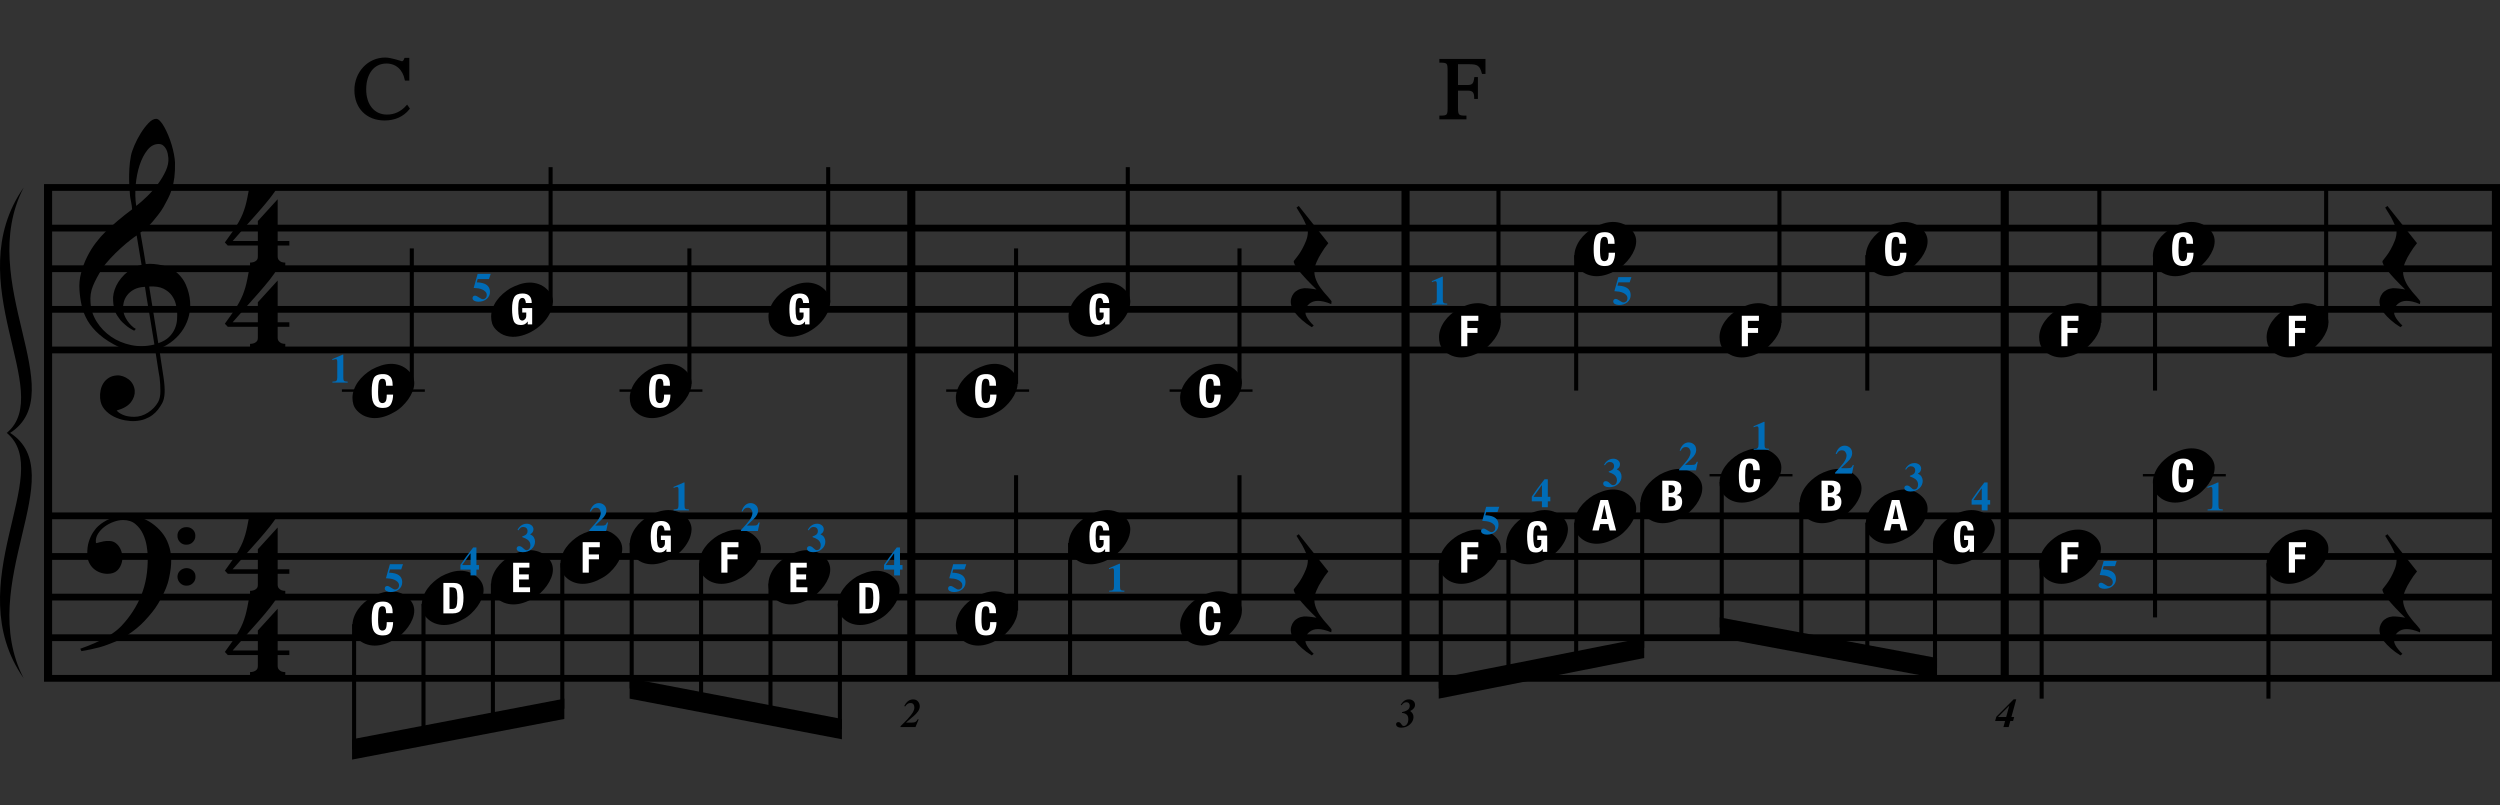 <?xml version="1.0" encoding="utf-8"?>
<!-- Generator: Adobe Illustrator 14.0.0, SVG Export Plug-In . SVG Version: 6.00 Build 43363)  -->
<!DOCTYPE svg PUBLIC "-//W3C//DTD SVG 1.1//EN" "http://www.w3.org/Graphics/SVG/1.1/DTD/svg11.dtd">
<svg version="1.1" id="Layer_1" xmlns="http://www.w3.org/2000/svg" xmlns:xlink="http://www.w3.org/1999/xlink" x="0px" y="0px"
	 width="553.874px" height="178.426px" viewBox="0 0 553.874 178.426" enable-background="new 0 0 553.874 178.426"
	 xml:space="preserve">
<rect x="0" y="0" width="553.874" height="178.426" fill="#333333" stroke="none"/>
<line fill="none" stroke="#000000" stroke-width="1.799" stroke-miterlimit="10" x1="10.648" y1="41.535" x2="10.648" y2="150.285"/>
<g>
	<path d="M34.384,77.516c-0.672,0.12-1.386,0.192-2.142,0.216c-0.756,0.023-1.494,0.005-2.214-0.054
		c-0.72-0.06-1.386-0.144-1.998-0.252c-0.612-0.108-1.11-0.258-1.494-0.45c-1.849-0.888-3.343-1.831-4.482-2.826
		c-1.14-0.996-2.022-2.034-2.646-3.114c-0.624-1.08-1.062-2.19-1.314-3.33s-0.414-2.286-0.486-3.438
		c-0.096-1.248,0.018-2.496,0.342-3.744c0.324-1.248,0.768-2.442,1.332-3.582c0.564-1.14,1.212-2.19,1.944-3.15
		c0.731-0.96,1.47-1.8,2.214-2.52c0.864-0.816,1.77-1.626,2.718-2.43c0.948-0.804,1.986-1.625,3.114-2.466
		c-0.024-0.312-0.054-0.588-0.09-0.828c-0.036-0.24-0.079-0.486-0.126-0.738c-0.049-0.252-0.103-0.534-0.162-0.846
		c-0.061-0.312-0.103-0.696-0.126-1.152c0-0.192-0.024-0.546-0.072-1.062c-0.048-0.516-0.078-1.14-0.09-1.872
		c-0.012-0.732,0.005-1.566,0.054-2.502c0.048-0.936,0.168-1.908,0.36-2.916c0.12-0.6,0.378-1.362,0.774-2.286
		c0.396-0.924,0.864-1.818,1.404-2.682c0.54-0.864,1.11-1.607,1.71-2.232c0.6-0.624,1.164-0.936,1.692-0.936
		c0.264,0,0.552,0.162,0.864,0.486c0.312,0.324,0.618,0.756,0.918,1.296c0.3,0.54,0.594,1.152,0.882,1.836
		c0.288,0.684,0.54,1.386,0.756,2.106c0.216,0.72,0.39,1.428,0.522,2.124c0.131,0.696,0.21,1.308,0.234,1.836
		c0.023,1.248-0.024,2.346-0.144,3.294c-0.12,0.948-0.3,1.8-0.54,2.556c-0.24,0.756-0.522,1.452-0.846,2.088
		c-0.324,0.636-0.666,1.278-1.026,1.926c-0.384,0.648-0.774,1.218-1.17,1.71c-0.396,0.492-0.798,0.99-1.206,1.494
		c-0.432,0.528-0.882,0.966-1.35,1.314c-0.468,0.348-0.931,0.727-1.386,1.134c0.216,1.224,0.408,2.328,0.576,3.312
		c0.072,0.432,0.144,0.852,0.216,1.26c0.072,0.409,0.132,0.787,0.18,1.134c0.048,0.348,0.095,0.636,0.144,0.864
		c0.047,0.229,0.072,0.366,0.072,0.414c0.576-0.072,1.17-0.078,1.782-0.018c0.612,0.06,1.2,0.15,1.764,0.27
		c0.564,0.121,1.068,0.276,1.512,0.468c0.444,0.192,0.797,0.372,1.062,0.54c1.296,0.96,2.214,2.058,2.754,3.294
		c0.54,1.236,0.858,2.502,0.954,3.798c0.072,1.008-0.013,2.021-0.252,3.042c-0.24,1.02-0.643,1.992-1.206,2.916
		c-0.564,0.924-1.296,1.77-2.196,2.538c-0.9,0.768-1.962,1.404-3.186,1.908C35.428,78.248,35.56,79.16,35.68,80
		c0.12,0.72,0.228,1.422,0.324,2.106c0.096,0.684,0.167,1.158,0.216,1.422c0.216,1.44,0.3,2.622,0.252,3.546
		c-0.048,0.924-0.228,1.674-0.54,2.25c-0.265,0.48-0.571,0.948-0.918,1.404c-0.348,0.456-0.762,0.864-1.242,1.224
		c-0.48,0.36-1.039,0.66-1.674,0.9c-0.636,0.239-1.363,0.383-2.178,0.432c-0.625,0.048-1.368-0.006-2.232-0.162
		c-0.864-0.157-1.692-0.432-2.484-0.828s-1.476-0.931-2.052-1.602c-0.576-0.672-0.9-1.5-0.972-2.484
		c-0.048-0.576-0.012-1.158,0.108-1.746c0.12-0.588,0.33-1.116,0.63-1.584c0.3-0.468,0.696-0.858,1.188-1.17
		c0.492-0.312,1.098-0.492,1.818-0.54c0.432-0.024,0.87,0.042,1.314,0.198c0.444,0.156,0.858,0.378,1.242,0.666
		c0.384,0.288,0.696,0.648,0.936,1.08c0.24,0.432,0.383,0.9,0.432,1.404c0.072,0.888-0.205,1.746-0.828,2.574
		c-0.625,0.828-1.68,1.446-3.168,1.854c0.239,0.336,0.696,0.654,1.368,0.954c0.672,0.3,1.512,0.45,2.52,0.45
		c1.056,0,2.07-0.312,3.042-0.936c0.972-0.624,1.722-1.404,2.25-2.34c0.336-0.625,0.504-1.434,0.504-2.43
		c0-0.997-0.061-1.998-0.18-3.006c-0.048-0.168-0.121-0.582-0.216-1.242c-0.096-0.661-0.205-1.35-0.324-2.07
		C34.696,79.483,34.552,78.547,34.384,77.516z M29.687,64.142c-0.636,0.348-1.14,0.768-1.512,1.26
		c-0.372,0.492-0.625,1.014-0.756,1.566c-0.132,0.552-0.186,1.044-0.162,1.476c0.023,0.432,0.12,0.876,0.288,1.332
		c0.167,0.456,0.39,0.882,0.666,1.278c0.275,0.396,0.576,0.756,0.9,1.08c0.324,0.324,0.654,0.57,0.99,0.738
		c-0.048,0.047-0.09,0.09-0.126,0.126c-0.036,0.036-0.079,0.078-0.126,0.126c-0.049,0.048-0.084,0.095-0.108,0.144
		c-0.744-0.36-1.398-0.787-1.962-1.278c-0.564-0.492-0.93-0.846-1.098-1.062c-0.264-0.36-0.492-0.684-0.684-0.972
		c-0.192-0.288-0.348-0.594-0.468-0.918c-0.12-0.324-0.222-0.678-0.306-1.062s-0.138-0.84-0.162-1.368
		c-0.048-0.504-0.013-1.038,0.108-1.602c0.12-0.563,0.318-1.134,0.594-1.71s0.636-1.134,1.08-1.674
		c0.444-0.54,0.966-1.05,1.566-1.53c0.312-0.24,0.594-0.432,0.846-0.576c0.252-0.144,0.486-0.27,0.702-0.378
		c0.216-0.108,0.438-0.192,0.666-0.252c0.228-0.06,0.474-0.126,0.738-0.198l-1.08-6.516c-0.288,0.168-0.756,0.504-1.404,1.008
		c-0.648,0.504-1.356,1.104-2.124,1.8c-0.769,0.696-1.53,1.446-2.286,2.25c-0.756,0.804-1.374,1.578-1.854,2.322
		c-0.864,1.368-1.536,2.628-2.016,3.78c-0.48,1.152-0.66,2.4-0.54,3.744c0.095,1.512,0.558,2.922,1.386,4.23s1.89,2.406,3.186,3.294
		c1.296,0.888,2.772,1.506,4.428,1.854c1.656,0.348,3.372,0.306,5.148-0.126c-0.384-2.376-0.732-4.5-1.044-6.372
		c-0.144-0.792-0.276-1.572-0.396-2.34c-0.12-0.768-0.234-1.452-0.342-2.052c-0.108-0.6-0.21-1.272-0.306-2.016
		C31.132,63.596,30.322,63.794,29.687,64.142z M35.141,31.904c-0.936,0-1.759,0.438-2.466,1.314
		c-0.708,0.876-1.284,1.986-1.728,3.33c-0.444,1.344-0.738,2.82-0.882,4.428s-0.108,3.156,0.108,4.644
		c0.792-0.6,1.62-1.326,2.484-2.178c0.864-0.852,1.65-1.758,2.358-2.718c0.708-0.959,1.284-1.932,1.728-2.916
		c0.444-0.983,0.63-1.919,0.558-2.808c-0.024-0.288-0.072-0.612-0.144-0.972c-0.072-0.36-0.192-0.696-0.36-1.008
		c-0.168-0.312-0.384-0.576-0.648-0.792C35.884,32.012,35.548,31.904,35.141,31.904z M35.068,76.04
		c1.032-0.36,1.836-0.828,2.412-1.404c0.576-0.576,1.002-1.2,1.278-1.872s0.432-1.344,0.468-2.016
		c0.036-0.672,0.042-1.272,0.018-1.8c-0.049-0.432-0.15-0.972-0.306-1.62c-0.156-0.648-0.45-1.271-0.882-1.872
		c-0.432-0.6-1.044-1.098-1.836-1.494s-1.848-0.558-3.168-0.486L35.068,76.04z"/>
</g>
<g>
	<path d="M35.68,132.596c-0.216,0.408-0.426,0.779-0.63,1.116c-0.204,0.336-0.414,0.66-0.63,0.972
		c-0.216,0.312-0.444,0.618-0.684,0.918c-0.24,0.301-0.516,0.631-0.828,0.99c-0.312,0.36-0.606,0.684-0.882,0.973
		c-0.276,0.287-0.552,0.563-0.828,0.828c-0.276,0.264-0.57,0.521-0.882,0.773c-0.312,0.252-0.66,0.521-1.044,0.811
		c-0.48,0.359-0.931,0.671-1.35,0.936c-0.42,0.264-0.84,0.504-1.26,0.72c-0.42,0.216-0.858,0.414-1.314,0.595
		c-0.457,0.18-0.96,0.377-1.512,0.594c-0.552,0.216-1.158,0.414-1.818,0.594c-0.661,0.18-1.291,0.33-1.89,0.45
		c-0.696,0.144-1.392,0.275-2.088,0.396l-0.252-0.539c1.127-0.385,2.255-0.828,3.384-1.332c0.936-0.433,1.926-0.955,2.97-1.566
		c1.044-0.612,1.949-1.314,2.718-2.106c1.944-2.063,3.42-4.338,4.428-6.821c1.008-2.484,1.488-5.311,1.44-8.479
		c0-0.72-0.078-1.548-0.234-2.484c-0.157-0.936-0.432-1.823-0.828-2.664c-0.396-0.84-0.948-1.56-1.656-2.16
		c-0.708-0.6-1.626-0.899-2.754-0.899c-0.648,0-1.338,0.132-2.07,0.396c-0.732,0.266-1.398,0.619-1.998,1.062
		c-0.6,0.444-1.092,0.973-1.476,1.584c-0.384,0.612-0.54,1.266-0.468,1.962c0.023,0.097,0.102,0.126,0.234,0.091
		c0.131-0.037,0.324-0.091,0.576-0.162c0.252-0.072,0.564-0.145,0.936-0.217s0.81-0.096,1.314-0.072
		c0.528,0.025,0.984,0.187,1.368,0.486c0.384,0.301,0.696,0.679,0.936,1.135c0.24,0.455,0.396,0.953,0.468,1.493
		c0.072,0.54,0.048,1.062-0.072,1.566c-0.192,0.792-0.546,1.422-1.062,1.89c-0.517,0.469-1.23,0.702-2.142,0.702
		c-0.576,0-1.134-0.103-1.674-0.306c-0.54-0.205-1.014-0.492-1.422-0.864c-0.409-0.372-0.738-0.828-0.99-1.368
		s-0.378-1.158-0.378-1.854c-0.024-1.032,0.09-1.944,0.342-2.736s0.564-1.477,0.936-2.053c0.372-0.575,0.768-1.049,1.188-1.422
		c0.42-0.371,0.81-0.666,1.17-0.881c0.888-0.553,1.788-0.93,2.7-1.135c0.912-0.203,1.776-0.317,2.592-0.342
		c0.912,0,1.83,0.15,2.754,0.45c0.923,0.3,1.793,0.732,2.61,1.296c0.815,0.564,1.548,1.236,2.196,2.016
		c0.648,0.78,1.14,1.65,1.476,2.61c0.408,1.08,0.618,2.226,0.63,3.438c0.012,1.211-0.138,2.525-0.45,3.941
		c-0.096,0.48-0.204,0.912-0.324,1.296s-0.252,0.757-0.396,1.116s-0.306,0.72-0.486,1.08
		C36.094,131.768,35.896,132.164,35.68,132.596z M39.316,118.736c-0.024-0.553,0.156-1.014,0.54-1.387
		c0.384-0.371,0.852-0.558,1.404-0.558c0.552-0.023,1.026,0.144,1.422,0.504s0.594,0.816,0.594,1.368
		c0.023,0.553-0.156,1.025-0.54,1.422c-0.384,0.396-0.852,0.594-1.404,0.594c-0.553,0.024-1.026-0.155-1.422-0.539
		C39.514,119.756,39.316,119.289,39.316,118.736z M39.316,127.809c0-0.553,0.192-1.008,0.576-1.369
		c0.383-0.359,0.852-0.552,1.404-0.575c0.552,0,1.026,0.174,1.422,0.522c0.396,0.348,0.594,0.797,0.594,1.35
		c0.023,0.552-0.156,1.025-0.54,1.422c-0.384,0.396-0.852,0.594-1.404,0.594c-0.552,0.023-1.026-0.156-1.422-0.54
		S39.34,128.359,39.316,127.809z"/>
</g>
<g>
	<path d="M61.516,72.404v2.376c0,0.36,0.084,0.636,0.252,0.828c0.167,0.192,0.36,0.336,0.576,0.432
		c0.264,0.095,0.552,0.144,0.864,0.144v0.936h-7.812v-0.936c0.312,0,0.6-0.049,0.864-0.144c0.216-0.072,0.414-0.198,0.594-0.378
		c0.18-0.18,0.27-0.45,0.27-0.81v-2.448h-6.66l-0.648-0.684c0.72-0.984,1.332-1.842,1.836-2.574c0.504-0.732,0.93-1.41,1.278-2.034
		c0.348-0.624,0.63-1.206,0.846-1.746s0.408-1.098,0.576-1.674c0.167-0.576,0.317-1.206,0.45-1.89
		c0.132-0.684,0.282-1.47,0.45-2.358h6.228c-0.36,0.696-0.918,1.518-1.674,2.466c-0.756,0.949-1.602,1.957-2.538,3.024
		c-0.936,1.068-1.908,2.16-2.916,3.276c-1.008,1.116-1.944,2.178-2.808,3.186h5.58v-4.428l4.392-4.824v9.252h2.592v1.008H61.516z"/>
</g>
<g>
	<path d="M61.516,54.404v2.376c0,0.36,0.084,0.636,0.252,0.828c0.167,0.192,0.36,0.336,0.576,0.432
		c0.264,0.095,0.552,0.144,0.864,0.144v0.936h-7.812v-0.936c0.312,0,0.6-0.049,0.864-0.144c0.216-0.072,0.414-0.198,0.594-0.378
		c0.18-0.18,0.27-0.45,0.27-0.81v-2.448h-6.66l-0.648-0.684c0.72-0.984,1.332-1.842,1.836-2.574c0.504-0.732,0.93-1.41,1.278-2.034
		c0.348-0.624,0.63-1.206,0.846-1.746s0.408-1.098,0.576-1.674c0.167-0.576,0.317-1.206,0.45-1.89
		c0.132-0.684,0.282-1.47,0.45-2.358h6.228c-0.36,0.696-0.918,1.518-1.674,2.466c-0.756,0.949-1.602,1.957-2.538,3.024
		c-0.936,1.068-1.908,2.16-2.916,3.276c-1.008,1.116-1.944,2.178-2.808,3.186h5.58v-4.428l4.392-4.824v9.252h2.592v1.008H61.516z"/>
</g>
<g>
	<path d="M61.516,145.124v2.376c0,0.359,0.084,0.636,0.252,0.828c0.167,0.191,0.36,0.336,0.576,0.432
		c0.264,0.096,0.552,0.145,0.864,0.145v0.936h-7.812v-0.936c0.312,0,0.6-0.049,0.864-0.145c0.216-0.072,0.414-0.197,0.594-0.378
		c0.18-0.18,0.27-0.45,0.27-0.81v-2.448h-6.66l-0.648-0.685c0.72-0.984,1.332-1.842,1.836-2.573s0.93-1.409,1.278-2.034
		c0.348-0.624,0.63-1.206,0.846-1.746s0.408-1.098,0.576-1.674c0.167-0.576,0.317-1.206,0.45-1.891
		c0.132-0.684,0.282-1.469,0.45-2.357h6.228c-0.36,0.696-0.918,1.518-1.674,2.466c-0.756,0.948-1.602,1.956-2.538,3.024
		c-0.936,1.068-1.908,2.16-2.916,3.275c-1.008,1.116-1.944,2.178-2.808,3.187h5.58v-4.429l4.392-4.823v9.252h2.592v1.008H61.516z"/>
</g>
<g>
	<path d="M61.516,127.124v2.376c0,0.359,0.084,0.636,0.252,0.828c0.167,0.191,0.36,0.336,0.576,0.432
		c0.264,0.096,0.552,0.145,0.864,0.145v0.936h-7.812v-0.936c0.312,0,0.6-0.049,0.864-0.145c0.216-0.072,0.414-0.197,0.594-0.378
		c0.18-0.18,0.27-0.45,0.27-0.81v-2.448h-6.66l-0.648-0.685c0.72-0.984,1.332-1.842,1.836-2.573s0.93-1.409,1.278-2.034
		c0.348-0.624,0.63-1.206,0.846-1.746s0.408-1.098,0.576-1.674c0.167-0.576,0.317-1.206,0.45-1.891
		c0.132-0.684,0.282-1.469,0.45-2.357h6.228c-0.36,0.696-0.918,1.518-1.674,2.466c-0.756,0.948-1.602,1.956-2.538,3.024
		c-0.936,1.068-1.908,2.16-2.916,3.275c-1.008,1.116-1.944,2.178-2.808,3.187h5.58v-4.429l4.392-4.823v9.252h2.592v1.008H61.516z"/>
</g>
<line fill="none" stroke="#000000" stroke-width="1.799" stroke-miterlimit="10" x1="201.898" y1="41.535" x2="201.898" y2="150.285"/>
<line fill="none" stroke="#000000" stroke-width="1.799" stroke-miterlimit="10" x1="311.398" y1="41.535" x2="311.398" y2="150.285"/>
<line fill="none" stroke="#000000" stroke-width="1.799" stroke-miterlimit="10" x1="444.148" y1="41.535" x2="444.148" y2="150.285"/>
<line fill="none" stroke="#000000" stroke-width="1.799" stroke-miterlimit="10" x1="552.975" y1="41.535" x2="552.975" y2="150.285"/>
<line fill="none" stroke="#000000" stroke-width="1.5" stroke-miterlimit="10" x1="9.749" y1="41.535" x2="553.874" y2="41.535"/>
<line fill="none" stroke="#000000" stroke-width="1.5" stroke-miterlimit="10" x1="9.749" y1="50.535" x2="553.874" y2="50.535"/>
<line fill="none" stroke="#000000" stroke-width="1.5" stroke-miterlimit="10" x1="9.749" y1="59.535" x2="553.874" y2="59.535"/>
<line fill="none" stroke="#000000" stroke-width="1.5" stroke-miterlimit="10" x1="9.749" y1="68.535" x2="553.874" y2="68.535"/>
<line fill="none" stroke="#000000" stroke-width="1.5" stroke-miterlimit="10" x1="9.749" y1="77.535" x2="553.874" y2="77.535"/>
<line fill="none" stroke="#000000" stroke-width="1.5" stroke-miterlimit="10" x1="9.749" y1="114.285" x2="553.874" y2="114.285"/>
<line fill="none" stroke="#000000" stroke-width="1.5" stroke-miterlimit="10" x1="9.749" y1="123.285" x2="553.874" y2="123.285"/>
<line fill="none" stroke="#000000" stroke-width="1.5" stroke-miterlimit="10" x1="9.749" y1="132.285" x2="553.874" y2="132.285"/>
<line fill="none" stroke="#000000" stroke-width="1.5" stroke-miterlimit="10" x1="9.749" y1="141.285" x2="553.874" y2="141.285"/>
<line fill="none" stroke="#000000" stroke-width="1.5" stroke-miterlimit="10" x1="9.749" y1="150.285" x2="553.874" y2="150.285"/>
<path d="M5.249,41.535c-14.625,21,7.125,45.375-3.75,54.375h0.75C16.124,86.91-5.626,62.535,5.249,41.535"/>
<path d="M5.249,150.285c-14.625-21,7.125-45.375-3.75-54.375h0.75C16.124,104.91-5.626,129.285,5.249,150.285"/>
<line fill="none" stroke="#000000" stroke-width="0.902" stroke-miterlimit="10" x1="91.235" y1="85.035" x2="91.235" y2="55.035"/>
<line fill="none" stroke="#000000" stroke-width="0.535" stroke-miterlimit="10" x1="75.749" y1="86.535" x2="94.124" y2="86.535"/>
<g>
	<path d="M91.777,84.897c0,0.594-0.125,1.203-0.375,1.828c-0.25,0.625-0.579,1.219-0.984,1.781
		c-0.407,0.563-0.875,1.094-1.407,1.594c-0.532,0.5-1.094,0.906-1.688,1.219c-0.688,0.406-1.399,0.727-2.133,0.961
		c-0.735,0.234-1.461,0.352-2.18,0.352c-0.719,0-1.415-0.133-2.086-0.398c-0.673-0.266-1.274-0.68-1.805-1.242
		c-0.406-0.438-0.68-0.891-0.82-1.359s-0.211-0.969-0.211-1.5c0-0.594,0.109-1.195,0.328-1.805c0.218-0.609,0.523-1.188,0.914-1.734
		c0.391-0.547,0.844-1.047,1.36-1.5c0.516-0.453,1.055-0.851,1.617-1.195c0.687-0.375,1.39-0.68,2.109-0.914
		c0.719-0.234,1.43-0.359,2.133-0.375c0.703-0.016,1.39,0.094,2.062,0.328c0.672,0.234,1.29,0.617,1.852,1.148
		C91.339,82.897,91.777,83.835,91.777,84.897z"/>
	<path fill="#FFFFFF" d="M86.995,85.46c0-0.25-0.016-0.523-0.047-0.82c-0.032-0.297-0.117-0.578-0.258-0.844
		c-0.141-0.265-0.36-0.484-0.656-0.656c-0.297-0.171-0.696-0.258-1.196-0.258c-1.125,0-1.821,0.344-2.086,1.031
		c-0.266,0.688-0.398,1.579-0.398,2.672c0,0.562,0.023,1.07,0.07,1.523c0.047,0.453,0.156,0.852,0.328,1.196
		c0.171,0.343,0.422,0.609,0.75,0.797s0.773,0.281,1.336,0.281c0.906,0,1.508-0.297,1.805-0.891
		c0.296-0.594,0.445-1.282,0.445-2.063h-1.406c0,0.781-0.086,1.289-0.258,1.524c-0.172,0.234-0.415,0.352-0.727,0.352
		s-0.547-0.157-0.703-0.469c-0.157-0.313-0.234-1.001-0.234-2.063s0.062-1.805,0.188-2.227c0.125-0.422,0.375-0.633,0.75-0.633
		c0.344,0,0.57,0.125,0.68,0.375c0.109,0.25,0.164,0.641,0.164,1.172H86.995z"/>
</g>
<line fill="none" stroke="#000000" stroke-width="0.902" stroke-miterlimit="10" x1="121.985" y1="67.035" x2="121.985" y2="37.035"/>
<g>
	<path d="M122.497,66.897c-0.032,0.875-0.266,1.734-0.703,2.578c-0.438,0.844-1.008,1.609-1.711,2.297
		c-0.703,0.687-1.508,1.273-2.414,1.758c-0.907,0.484-1.828,0.812-2.766,0.984c-0.938,0.171-1.844,0.141-2.719-0.094
		c-0.875-0.234-1.657-0.711-2.344-1.43c-0.406-0.438-0.68-0.891-0.82-1.359s-0.211-0.969-0.211-1.5c0-0.594,0.109-1.195,0.328-1.805
		c0.218-0.609,0.523-1.188,0.914-1.734c0.391-0.547,0.844-1.047,1.36-1.5c0.516-0.453,1.055-0.851,1.617-1.195
		c0.687-0.375,1.39-0.68,2.109-0.914c0.719-0.234,1.43-0.359,2.133-0.375c0.703-0.016,1.39,0.094,2.062,0.328
		c0.672,0.234,1.29,0.617,1.852,1.148C122.059,64.897,122.497,65.835,122.497,66.897z"/>
	<path fill="#FFFFFF" d="M117.809,67.132c0-1.407-0.688-2.11-2.062-2.11c-0.907,0-1.517,0.281-1.829,0.844
		c-0.312,0.563-0.469,1.423-0.469,2.579s0.117,2.039,0.352,2.649c0.234,0.609,0.773,0.914,1.617,0.914
		c0.657,0,1.141-0.25,1.454-0.75h0.047v0.609h0.984v-3.61H115.7v0.984h0.891v0.703c0,0.344-0.102,0.609-0.305,0.797
		c-0.204,0.188-0.383,0.281-0.539,0.281c-0.407,0-0.665-0.234-0.774-0.704c-0.11-0.469-0.164-1.125-0.164-1.969
		s0.07-1.445,0.211-1.805c0.141-0.359,0.382-0.54,0.727-0.54c0.25,0,0.437,0.125,0.562,0.375c0.125,0.25,0.188,0.5,0.188,0.75
		H117.809z"/>
</g>
<line fill="none" stroke="#000000" stroke-width="0.902" stroke-miterlimit="10" x1="152.735" y1="85.035" x2="152.735" y2="55.035"/>
<line fill="none" stroke="#000000" stroke-width="0.535" stroke-miterlimit="10" x1="137.249" y1="86.535" x2="155.624" y2="86.535"/>
<g>
	<path d="M153.217,84.897c0,0.594-0.125,1.203-0.375,1.828c-0.25,0.625-0.579,1.219-0.984,1.781
		c-0.407,0.563-0.875,1.094-1.407,1.594c-0.532,0.5-1.094,0.906-1.688,1.219c-0.688,0.406-1.399,0.727-2.133,0.961
		c-0.735,0.234-1.461,0.352-2.18,0.352c-0.719,0-1.415-0.133-2.086-0.398c-0.673-0.266-1.274-0.68-1.805-1.242
		c-0.406-0.438-0.68-0.891-0.82-1.359s-0.211-0.969-0.211-1.5c0-0.594,0.109-1.195,0.328-1.805c0.218-0.609,0.523-1.188,0.914-1.734
		c0.391-0.547,0.844-1.047,1.36-1.5c0.516-0.453,1.055-0.851,1.617-1.195c0.687-0.375,1.39-0.68,2.109-0.914
		c0.719-0.234,1.43-0.359,2.133-0.375c0.703-0.016,1.39,0.094,2.062,0.328c0.672,0.234,1.29,0.617,1.852,1.148
		C152.779,82.897,153.217,83.835,153.217,84.897z"/>
	<path fill="#FFFFFF" d="M148.436,85.46c0-0.25-0.016-0.523-0.047-0.82c-0.032-0.297-0.117-0.578-0.258-0.844
		c-0.141-0.265-0.36-0.484-0.656-0.656c-0.297-0.171-0.696-0.258-1.196-0.258c-1.125,0-1.821,0.344-2.086,1.031
		c-0.266,0.688-0.398,1.579-0.398,2.672c0,0.562,0.023,1.07,0.07,1.523c0.047,0.453,0.156,0.852,0.328,1.196
		c0.171,0.343,0.422,0.609,0.75,0.797s0.773,0.281,1.336,0.281c0.906,0,1.508-0.297,1.805-0.891
		c0.296-0.594,0.445-1.282,0.445-2.063h-1.406c0,0.781-0.086,1.289-0.258,1.524c-0.172,0.234-0.415,0.352-0.727,0.352
		s-0.547-0.157-0.703-0.469c-0.157-0.313-0.234-1.001-0.234-2.063s0.062-1.805,0.188-2.227c0.125-0.422,0.375-0.633,0.75-0.633
		c0.344,0,0.57,0.125,0.68,0.375c0.109,0.25,0.164,0.641,0.164,1.172H148.436z"/>
</g>
<line fill="none" stroke="#000000" stroke-width="0.902" stroke-miterlimit="10" x1="183.485" y1="67.035" x2="183.485" y2="37.035"/>
<g>
	<path d="M183.937,66.897c-0.032,0.875-0.266,1.734-0.703,2.578c-0.438,0.844-1.008,1.609-1.711,2.297
		c-0.703,0.687-1.508,1.273-2.414,1.758c-0.907,0.484-1.828,0.812-2.766,0.984c-0.938,0.171-1.844,0.141-2.719-0.094
		c-0.875-0.234-1.657-0.711-2.344-1.43c-0.406-0.438-0.68-0.891-0.82-1.359s-0.211-0.969-0.211-1.5c0-0.594,0.109-1.195,0.328-1.805
		c0.218-0.609,0.523-1.188,0.914-1.734c0.391-0.547,0.844-1.047,1.36-1.5c0.516-0.453,1.055-0.851,1.617-1.195
		c0.687-0.375,1.39-0.68,2.109-0.914c0.719-0.234,1.43-0.359,2.133-0.375c0.703-0.016,1.39,0.094,2.062,0.328
		c0.672,0.234,1.29,0.617,1.852,1.148C183.499,64.897,183.937,65.835,183.937,66.897z"/>
	<path fill="#FFFFFF" d="M179.249,67.132c0-1.407-0.688-2.11-2.062-2.11c-0.907,0-1.517,0.281-1.829,0.844
		c-0.312,0.563-0.469,1.423-0.469,2.579s0.117,2.039,0.352,2.649c0.234,0.609,0.773,0.914,1.617,0.914
		c0.657,0,1.141-0.25,1.454-0.75h0.047v0.609h0.984v-3.61h-2.203v0.984h0.891v0.703c0,0.344-0.102,0.609-0.305,0.797
		c-0.204,0.188-0.383,0.281-0.539,0.281c-0.407,0-0.665-0.234-0.774-0.704c-0.11-0.469-0.164-1.125-0.164-1.969
		s0.07-1.445,0.211-1.805c0.141-0.359,0.382-0.54,0.727-0.54c0.25,0,0.437,0.125,0.562,0.375c0.125,0.25,0.188,0.5,0.188,0.75
		H179.249z"/>
</g>
<g>
	<path d="M85.186,26.458c-3.861,0-6.435-2.613-6.435-6.494c0-3.783,2.789-6.981,6.591-6.981c1.345,0,3.529,0.819,3.705,0.819
		c0.312,0,0.565-0.253,0.741-0.741h0.663v4.563h-0.546c-0.468-2.282-2.008-3.783-4.29-3.783c-2.925,0-4.719,2.438-4.719,5.967
		c0,3.471,1.892,5.812,4.836,5.812c1.716,0,3.198-0.683,4.446-2.067l0.351,0.507C89.223,25.658,87.448,26.458,85.186,26.458z"/>
</g>
<g>
	<path stroke="#010101" stroke-width="0.468" stroke-miterlimit="10" d="M85.186,26.458c-3.861,0-6.435-2.613-6.435-6.494
		c0-3.783,2.789-6.981,6.591-6.981c1.345,0,3.529,0.819,3.705,0.819c0.312,0,0.565-0.253,0.741-0.741h0.663v4.563h-0.546
		c-0.468-2.282-2.008-3.783-4.29-3.783c-2.925,0-4.719,2.438-4.719,5.967c0,3.471,1.892,5.812,4.836,5.812
		c1.716,0,3.198-0.683,4.446-2.067l0.351,0.507C89.223,25.658,87.448,26.458,85.186,26.458z"/>
</g>
<g>
	<path fill="#006CB7" d="M73.65,84.548c0.457,0,0.751-0.062,0.879-0.185c0.127-0.127,0.193-0.365,0.193-0.712v-3.467
		c0-0.444-0.083-0.615-0.36-0.615c-0.075,0-0.185,0.026-0.338,0.075c-0.097,0.031-0.229,0.075-0.396,0.141v-0.229l2.272-0.98h0.158
		v5.128c0,0.33,0.053,0.549,0.158,0.668s0.374,0.176,0.809,0.176v0.215H73.65V84.548z"/>
</g>
<g>
	<path fill="#006CB7" d="M106.114,65.898c0.365,0.259,0.65,0.391,0.853,0.391c0.237,0,0.444-0.083,0.615-0.25
		s0.259-0.391,0.259-0.677c0-0.29-0.097-0.536-0.294-0.738s-0.417-0.36-0.664-0.47c-0.264-0.119-0.562-0.207-0.896-0.264
		c-0.215-0.035-0.562-0.07-1.042-0.101l0.875-3.107h2.896l-0.387,1.147h-2.5l-0.198,0.729c0.699,0.022,1.261,0.123,1.696,0.303
		c0.813,0.338,1.222,0.945,1.222,1.811c0,0.633-0.242,1.156-0.729,1.564s-1.099,0.611-1.833,0.611c-0.374,0-0.681-0.075-0.932-0.22
		c-0.246-0.145-0.369-0.338-0.369-0.58c0-0.303,0.215-0.545,0.554-0.545C105.455,65.503,105.75,65.635,106.114,65.898z"/>
</g>
<g>
	<path d="M91.777,135.297c0,0.594-0.125,1.203-0.375,1.828c-0.25,0.625-0.579,1.219-0.984,1.781
		c-0.407,0.563-0.875,1.094-1.407,1.595c-0.532,0.499-1.094,0.905-1.688,1.219c-0.688,0.405-1.399,0.727-2.133,0.961
		c-0.735,0.234-1.461,0.352-2.18,0.352c-0.719,0-1.415-0.134-2.086-0.398c-0.673-0.266-1.274-0.68-1.805-1.242
		c-0.406-0.438-0.68-0.891-0.82-1.359s-0.211-0.97-0.211-1.501c0-0.594,0.109-1.195,0.328-1.805
		c0.218-0.609,0.523-1.188,0.914-1.734c0.391-0.547,0.844-1.047,1.36-1.5c0.516-0.453,1.055-0.852,1.617-1.195
		c0.687-0.375,1.39-0.68,2.109-0.914c0.719-0.234,1.43-0.359,2.133-0.375s1.39,0.094,2.062,0.328
		c0.672,0.234,1.29,0.617,1.852,1.148C91.339,133.297,91.777,134.234,91.777,135.297z"/>
	<path fill="#FFFFFF" d="M86.995,135.859c0-0.25-0.016-0.522-0.047-0.82c-0.032-0.297-0.117-0.578-0.258-0.844
		s-0.36-0.484-0.656-0.656c-0.297-0.172-0.696-0.258-1.196-0.258c-1.125,0-1.821,0.344-2.086,1.031
		c-0.266,0.688-0.398,1.578-0.398,2.672c0,0.562,0.023,1.07,0.07,1.523s0.156,0.852,0.328,1.196c0.171,0.343,0.422,0.609,0.75,0.797
		s0.773,0.281,1.336,0.281c0.906,0,1.508-0.298,1.805-0.891c0.296-0.595,0.445-1.282,0.445-2.063h-1.406
		c0,0.781-0.086,1.289-0.258,1.524c-0.172,0.234-0.415,0.352-0.727,0.352s-0.547-0.157-0.703-0.469
		c-0.157-0.313-0.234-1.001-0.234-2.063c0-1.062,0.062-1.805,0.188-2.227c0.125-0.422,0.375-0.633,0.75-0.633
		c0.344,0,0.57,0.125,0.68,0.375c0.109,0.251,0.164,0.641,0.164,1.172H86.995z"/>
</g>
<line fill="none" stroke="#000000" stroke-width="0.902" stroke-miterlimit="10" x1="78.45" y1="138.285" x2="78.45" y2="166.035"/>
<g>
	<path d="M107.137,130.738c0,0.594-0.125,1.203-0.375,1.828c-0.25,0.625-0.579,1.219-0.984,1.781
		c-0.407,0.562-0.875,1.094-1.407,1.594c-0.532,0.5-1.094,0.906-1.688,1.219c-0.688,0.406-1.399,0.727-2.133,0.961
		c-0.735,0.234-1.461,0.352-2.18,0.352c-0.719,0-1.415-0.133-2.086-0.398c-0.673-0.266-1.274-0.68-1.805-1.242
		c-0.406-0.438-0.68-0.891-0.82-1.359s-0.211-0.969-0.211-1.5c0-0.594,0.109-1.195,0.328-1.805c0.218-0.609,0.523-1.188,0.914-1.734
		c0.391-0.547,0.844-1.047,1.36-1.501c0.516-0.452,1.055-0.851,1.617-1.195c0.687-0.375,1.39-0.68,2.109-0.914
		c0.719-0.234,1.43-0.358,2.133-0.375c0.703-0.016,1.39,0.094,2.062,0.328c0.672,0.234,1.29,0.617,1.852,1.148
		C106.699,128.738,107.137,129.676,107.137,130.738z"/>
	<path fill="#FFFFFF" d="M98.23,135.895h2.11c0.906,0,1.523-0.281,1.852-0.844s0.492-1.438,0.492-2.625c0-1-0.133-1.797-0.398-2.391
		c-0.266-0.594-0.867-0.892-1.805-0.892h-2.25V135.895z"/>
	<path d="M99.589,130.129h0.562c0.531,0,0.859,0.195,0.985,0.586c0.125,0.391,0.188,0.977,0.188,1.758
		c0,0.906-0.07,1.539-0.211,1.898s-0.445,0.539-0.915,0.539h-0.609V130.129z"/>
</g>
<line fill="none" stroke="#000000" stroke-width="0.902" stroke-miterlimit="10" x1="93.825" y1="133.785" x2="93.825" y2="163.035"/>
<g>
	<path d="M122.497,126.178c0,0.594-0.125,1.203-0.375,1.828c-0.25,0.625-0.579,1.219-0.984,1.781
		c-0.407,0.562-0.875,1.094-1.407,1.594c-0.532,0.5-1.094,0.906-1.688,1.219c-0.688,0.406-1.399,0.727-2.133,0.961
		c-0.735,0.234-1.461,0.352-2.18,0.352c-0.719,0-1.415-0.133-2.086-0.398c-0.673-0.266-1.274-0.68-1.805-1.242
		c-0.406-0.438-0.68-0.891-0.82-1.359s-0.211-0.969-0.211-1.5c0-0.594,0.109-1.195,0.328-1.805c0.218-0.609,0.523-1.188,0.914-1.734
		c0.391-0.547,0.844-1.047,1.36-1.5c0.516-0.453,1.055-0.852,1.617-1.195c0.687-0.375,1.39-0.68,2.109-0.914
		c0.719-0.234,1.43-0.359,2.133-0.375s1.39,0.094,2.062,0.328c0.672,0.234,1.29,0.617,1.852,1.148
		C122.059,124.178,122.497,125.115,122.497,126.178z"/>
	<polygon fill="#FFFFFF" points="113.684,124.678 113.684,131.193 117.434,131.193 117.434,130.115 114.996,130.115 
		114.996,128.381 117.153,128.381 117.153,127.256 114.996,127.256 114.996,125.756 117.293,125.756 117.293,124.678 	"/>
</g>
<line fill="none" stroke="#000000" stroke-width="0.902" stroke-miterlimit="10" x1="109.2" y1="129.285" x2="109.2" y2="160.035"/>
<g>
	<path d="M137.857,121.617c0,0.594-0.125,1.203-0.375,1.828c-0.25,0.625-0.579,1.219-0.984,1.781
		c-0.407,0.563-0.875,1.094-1.407,1.595c-0.532,0.499-1.094,0.905-1.688,1.219c-0.688,0.405-1.399,0.727-2.133,0.961
		c-0.735,0.234-1.461,0.352-2.18,0.352c-0.719,0-1.415-0.134-2.086-0.398c-0.673-0.266-1.274-0.68-1.805-1.242
		c-0.406-0.438-0.68-0.891-0.82-1.359s-0.211-0.97-0.211-1.501c0-0.594,0.109-1.195,0.328-1.805
		c0.218-0.609,0.523-1.188,0.914-1.734c0.391-0.547,0.844-1.047,1.36-1.5c0.516-0.453,1.055-0.852,1.617-1.195
		c0.687-0.375,1.39-0.68,2.109-0.914c0.719-0.234,1.43-0.359,2.133-0.375s1.39,0.094,2.062,0.328
		c0.672,0.234,1.29,0.617,1.852,1.148C137.419,119.617,137.857,120.555,137.857,121.617z"/>
	<polygon fill="#FFFFFF" points="129.09,126.868 130.45,126.868 130.45,123.914 132.7,123.914 132.7,122.836 130.45,122.836 
		130.45,121.242 132.888,121.242 132.888,120.117 129.09,120.117 	"/>
</g>
<line fill="none" stroke="#000000" stroke-width="0.902" stroke-miterlimit="10" x1="124.575" y1="124.785" x2="124.575" y2="157.035"/>
<polyline points="125.026,154.785 77.999,163.785 77.999,168.285 125.026,159.285 "/>
<g>
	<path d="M153.217,117.297c-0.032,0.875-0.266,1.734-0.703,2.578c-0.438,0.844-1.008,1.609-1.711,2.298
		c-0.703,0.687-1.508,1.272-2.414,1.758c-0.907,0.484-1.828,0.812-2.766,0.984c-0.938,0.171-1.844,0.141-2.719-0.094
		c-0.875-0.234-1.657-0.711-2.344-1.43c-0.406-0.438-0.68-0.891-0.82-1.359s-0.211-0.97-0.211-1.501
		c0-0.594,0.109-1.195,0.328-1.805c0.218-0.609,0.523-1.188,0.914-1.734c0.391-0.547,0.844-1.047,1.36-1.5
		c0.516-0.453,1.055-0.852,1.617-1.195c0.687-0.375,1.39-0.68,2.109-0.914c0.719-0.234,1.43-0.359,2.133-0.375
		s1.39,0.094,2.062,0.328c0.672,0.234,1.29,0.617,1.852,1.148C152.779,115.297,153.217,116.234,153.217,117.297z"/>
	<path fill="#FFFFFF" d="M148.529,117.531c0-1.406-0.688-2.109-2.062-2.109c-0.907,0-1.517,0.281-1.829,0.844
		c-0.312,0.562-0.469,1.423-0.469,2.578c0,1.156,0.117,2.039,0.352,2.649c0.234,0.609,0.773,0.914,1.617,0.914
		c0.657,0,1.141-0.251,1.454-0.75h0.047v0.609h0.984v-3.61h-2.203v0.984h0.891v0.703c0,0.344-0.102,0.609-0.305,0.798
		c-0.204,0.188-0.383,0.281-0.539,0.281c-0.407,0-0.665-0.234-0.774-0.704c-0.11-0.469-0.164-1.125-0.164-1.969
		s0.07-1.445,0.211-1.805c0.141-0.358,0.382-0.539,0.727-0.539c0.25,0,0.437,0.125,0.562,0.375c0.125,0.251,0.188,0.5,0.188,0.75
		H148.529z"/>
</g>
<line fill="none" stroke="#000000" stroke-width="0.902" stroke-miterlimit="10" x1="139.95" y1="120.285" x2="139.95" y2="152.535"/>
<g>
	<path d="M168.577,121.617c0,0.594-0.125,1.203-0.375,1.828c-0.25,0.625-0.579,1.219-0.984,1.781
		c-0.407,0.563-0.875,1.094-1.407,1.595c-0.532,0.499-1.094,0.905-1.688,1.219c-0.688,0.405-1.399,0.727-2.133,0.961
		c-0.735,0.234-1.461,0.352-2.18,0.352c-0.719,0-1.415-0.134-2.086-0.398c-0.673-0.266-1.274-0.68-1.805-1.242
		c-0.406-0.438-0.68-0.891-0.82-1.359s-0.211-0.97-0.211-1.501c0-0.594,0.109-1.195,0.328-1.805
		c0.218-0.609,0.523-1.188,0.914-1.734c0.391-0.547,0.844-1.047,1.36-1.5c0.516-0.453,1.055-0.852,1.617-1.195
		c0.687-0.375,1.39-0.68,2.109-0.914c0.719-0.234,1.43-0.359,2.133-0.375s1.39,0.094,2.062,0.328
		c0.672,0.234,1.29,0.617,1.852,1.148C168.139,119.617,168.577,120.555,168.577,121.617z"/>
	<polygon fill="#FFFFFF" points="159.811,126.868 161.17,126.868 161.17,123.914 163.42,123.914 163.42,122.836 161.17,122.836 
		161.17,121.242 163.608,121.242 163.608,120.117 159.811,120.117 	"/>
</g>
<line fill="none" stroke="#000000" stroke-width="0.902" stroke-miterlimit="10" x1="155.325" y1="124.785" x2="155.325" y2="155.535"/>
<g>
	<path d="M183.937,126.178c0,0.594-0.125,1.203-0.375,1.828c-0.25,0.625-0.579,1.219-0.984,1.781
		c-0.407,0.562-0.875,1.094-1.407,1.594c-0.532,0.5-1.094,0.906-1.688,1.219c-0.688,0.406-1.399,0.727-2.133,0.961
		c-0.735,0.234-1.461,0.352-2.18,0.352c-0.719,0-1.415-0.133-2.086-0.398c-0.673-0.266-1.274-0.68-1.805-1.242
		c-0.406-0.438-0.68-0.891-0.82-1.359s-0.211-0.969-0.211-1.5c0-0.594,0.109-1.195,0.328-1.805c0.218-0.609,0.523-1.188,0.914-1.734
		c0.391-0.547,0.844-1.047,1.36-1.5c0.516-0.453,1.055-0.852,1.617-1.195c0.687-0.375,1.39-0.68,2.109-0.914
		c0.719-0.234,1.43-0.359,2.133-0.375s1.39,0.094,2.062,0.328c0.672,0.234,1.29,0.617,1.852,1.148
		C183.499,124.178,183.937,125.115,183.937,126.178z"/>
	<polygon fill="#FFFFFF" points="175.124,124.678 175.124,131.193 178.874,131.193 178.874,130.115 176.436,130.115 
		176.436,128.381 178.593,128.381 178.593,127.256 176.436,127.256 176.436,125.756 178.733,125.756 178.733,124.678 	"/>
</g>
<line fill="none" stroke="#000000" stroke-width="0.902" stroke-miterlimit="10" x1="170.7" y1="129.285" x2="170.7" y2="158.535"/>
<g>
	<path d="M199.297,130.738c0,0.594-0.125,1.203-0.375,1.828c-0.25,0.625-0.579,1.219-0.984,1.781
		c-0.407,0.562-0.875,1.094-1.407,1.594c-0.532,0.5-1.094,0.906-1.688,1.219c-0.688,0.406-1.399,0.727-2.133,0.961
		c-0.735,0.234-1.461,0.352-2.18,0.352c-0.719,0-1.415-0.133-2.086-0.398c-0.673-0.266-1.274-0.68-1.805-1.242
		c-0.406-0.438-0.68-0.891-0.82-1.359s-0.211-0.969-0.211-1.5c0-0.594,0.109-1.195,0.328-1.805c0.218-0.609,0.523-1.188,0.914-1.734
		c0.391-0.547,0.844-1.047,1.36-1.501c0.516-0.452,1.055-0.851,1.617-1.195c0.687-0.375,1.39-0.68,2.109-0.914
		c0.719-0.234,1.43-0.358,2.133-0.375c0.703-0.016,1.39,0.094,2.062,0.328c0.672,0.234,1.29,0.617,1.852,1.148
		C198.859,128.738,199.297,129.676,199.297,130.738z"/>
	<path fill="#FFFFFF" d="M190.39,135.895h2.11c0.906,0,1.523-0.281,1.852-0.844s0.492-1.438,0.492-2.625
		c0-1-0.133-1.797-0.398-2.391c-0.266-0.594-0.867-0.892-1.805-0.892h-2.25V135.895z"/>
	<path d="M191.75,130.129h0.562c0.531,0,0.859,0.195,0.985,0.586c0.125,0.391,0.188,0.977,0.188,1.758
		c0,0.906-0.07,1.539-0.211,1.898s-0.445,0.539-0.915,0.539h-0.609V130.129z"/>
</g>
<line fill="none" stroke="#000000" stroke-width="0.902" stroke-miterlimit="10" x1="186.075" y1="133.785" x2="186.075" y2="161.535"/>
<polyline points="186.526,159.285 139.499,150.285 139.499,154.785 186.526,163.785 "/>
<g>
	<path fill="#006CB7" d="M86.674,130.219c0.365,0.259,0.65,0.391,0.853,0.391c0.237,0,0.444-0.084,0.615-0.25
		c0.171-0.168,0.259-0.392,0.259-0.678c0-0.289-0.097-0.535-0.294-0.738c-0.198-0.201-0.417-0.359-0.664-0.47
		c-0.264-0.118-0.562-0.206-0.896-0.264c-0.215-0.035-0.562-0.07-1.042-0.101l0.875-3.107h2.896l-0.387,1.146h-2.5l-0.198,0.73
		c0.699,0.021,1.261,0.123,1.696,0.303c0.813,0.338,1.222,0.945,1.222,1.811c0,0.633-0.242,1.156-0.729,1.564
		s-1.099,0.611-1.833,0.611c-0.374,0-0.681-0.075-0.932-0.221c-0.246-0.145-0.369-0.338-0.369-0.58c0-0.303,0.215-0.545,0.554-0.545
		C86.015,129.822,86.31,129.955,86.674,130.219z"/>
</g>
<g>
	<path fill="#006CB7" d="M103.263,123.361l1.208-1.595l0.365-0.47h0.716v3.897h0.562v1.002h-0.562v1.288h-1.301v-1.288h-2.241
		v-1.024c0.022-0.048,0.048-0.092,0.075-0.131c0.026-0.04,0.11-0.158,0.242-0.348L103.263,123.361z M104.261,125.194v-2.562h-0.062
		l-1.758,2.479v0.083H104.261z"/>
</g>
<g>
	<path fill="#006CB7" d="M117.303,121.559c0.141-0.221,0.211-0.471,0.211-0.748c0-0.514-0.215-0.936-0.646-1.256
		c-0.246-0.186-0.637-0.369-1.169-0.559v-0.145c0.365-0.128,0.624-0.246,0.778-0.365c0.268-0.202,0.4-0.475,0.4-0.822
		c0-0.299-0.092-0.527-0.272-0.681c-0.18-0.158-0.409-0.237-0.686-0.237c-0.259,0-0.492,0.092-0.699,0.281
		c-0.119,0.105-0.242,0.264-0.374,0.471l-0.189-0.105c0.141-0.299,0.343-0.567,0.602-0.801c0.417-0.373,0.901-0.562,1.459-0.562
		c0.382,0,0.716,0.11,1.002,0.326c0.286,0.215,0.439,0.5,0.47,0.848c0,0.496-0.207,0.896-0.699,1.146v0.066
		c0.36,0.145,0.624,0.36,0.791,0.65c0.167,0.285,0.25,0.589,0.25,0.91c0,0.646-0.25,1.195-0.747,1.647
		c-0.519,0.479-1.173,0.716-1.969,0.716c-0.387,0-0.708-0.074-0.967-0.219c-0.259-0.146-0.387-0.339-0.387-0.58
		c0-0.128,0.044-0.251,0.136-0.365c0.092-0.119,0.246-0.176,0.457-0.176c0.272,0,0.554,0.149,0.839,0.443
		c0.29,0.295,0.527,0.439,0.716,0.439C116.934,121.883,117.167,121.773,117.303,121.559z"/>
</g>
<g>
	<path fill="#006CB7" d="M130.562,117.438c0.958-1.037,1.582-1.758,1.872-2.166c0.444-0.615,0.668-1.16,0.668-1.635
		c0-0.281-0.088-0.545-0.259-0.787c-0.171-0.246-0.435-0.369-0.795-0.369c-0.316,0-0.584,0.109-0.8,0.33
		c-0.119,0.118-0.22,0.281-0.312,0.482h-0.246c0.4-1.248,1.134-1.836,2.013-1.836c0.417,0,0.795,0.145,1.134,0.435
		c0.338,0.286,0.51,0.712,0.51,1.271c0,0.584-0.29,1.182-1.046,1.902l-1.371,1.31v0.075h1.279c0.444,0,0.734-0.035,0.87-0.11
		s0.277-0.269,0.413-0.589h0.215l-0.404,1.895h-3.74V117.438z"/>
</g>
<g>
	<path fill="#006CB7" d="M149.25,112.869c0.457,0,0.751-0.062,0.879-0.186c0.127-0.127,0.193-0.364,0.193-0.711v-3.468
		c0-0.444-0.083-0.615-0.36-0.615c-0.075,0-0.185,0.026-0.338,0.075c-0.097,0.03-0.229,0.074-0.396,0.141v-0.229l2.272-0.98h0.158
		v5.129c0,0.329,0.053,0.549,0.158,0.668c0.105,0.118,0.374,0.176,0.809,0.176v0.215h-3.375V112.869z"/>
</g>
<g>
	<path fill="#006CB7" d="M164.162,117.438c0.958-1.037,1.582-1.758,1.872-2.166c0.444-0.615,0.668-1.16,0.668-1.635
		c0-0.281-0.088-0.545-0.259-0.787c-0.171-0.246-0.435-0.369-0.795-0.369c-0.316,0-0.584,0.109-0.8,0.33
		c-0.119,0.118-0.22,0.281-0.312,0.482h-0.246c0.4-1.248,1.134-1.836,2.013-1.836c0.417,0,0.795,0.145,1.134,0.435
		c0.338,0.286,0.51,0.712,0.51,1.271c0,0.584-0.29,1.182-1.046,1.902l-1.371,1.31v0.075h1.279c0.444,0,0.734-0.035,0.87-0.11
		s0.277-0.269,0.413-0.589h0.215l-0.404,1.895h-3.74V117.438z"/>
</g>
<g>
	<path fill="#006CB7" d="M181.624,121.559c0.141-0.221,0.211-0.471,0.211-0.748c0-0.514-0.215-0.936-0.646-1.256
		c-0.246-0.186-0.637-0.369-1.169-0.559v-0.145c0.365-0.128,0.624-0.246,0.778-0.365c0.268-0.202,0.4-0.475,0.4-0.822
		c0-0.299-0.092-0.527-0.272-0.681c-0.18-0.158-0.409-0.237-0.686-0.237c-0.259,0-0.492,0.092-0.699,0.281
		c-0.119,0.105-0.242,0.264-0.374,0.471l-0.189-0.105c0.141-0.299,0.343-0.567,0.602-0.801c0.417-0.373,0.901-0.562,1.459-0.562
		c0.382,0,0.716,0.11,1.002,0.326c0.286,0.215,0.439,0.5,0.47,0.848c0,0.496-0.207,0.896-0.699,1.146v0.066
		c0.36,0.145,0.624,0.36,0.791,0.65c0.167,0.285,0.25,0.589,0.25,0.91c0,0.646-0.25,1.195-0.747,1.647
		c-0.519,0.479-1.173,0.716-1.969,0.716c-0.387,0-0.708-0.074-0.967-0.219c-0.259-0.146-0.387-0.339-0.387-0.58
		c0-0.128,0.044-0.251,0.136-0.365c0.092-0.119,0.246-0.176,0.457-0.176c0.272,0,0.554,0.149,0.839,0.443
		c0.29,0.295,0.527,0.439,0.716,0.439C181.254,121.883,181.487,121.773,181.624,121.559z"/>
</g>
<g>
	<path fill="#006CB7" d="M197.104,123.361l1.208-1.595l0.365-0.47h0.716v3.897h0.562v1.002h-0.562v1.288h-1.301v-1.288h-2.241
		v-1.024c0.022-0.048,0.048-0.092,0.075-0.131c0.026-0.04,0.11-0.158,0.242-0.348L197.104,123.361z M198.101,125.194v-2.562h-0.062
		l-1.758,2.479v0.083H198.101z"/>
</g>
<line fill="none" stroke="#000000" stroke-width="0.902" stroke-miterlimit="10" x1="225.11" y1="85.035" x2="225.11" y2="55.035"/>
<line fill="none" stroke="#000000" stroke-width="0.535" stroke-miterlimit="10" x1="209.624" y1="86.535" x2="227.999" y2="86.535"/>
<g>
	<path d="M225.457,84.897c0,0.594-0.125,1.203-0.375,1.828c-0.25,0.625-0.579,1.219-0.984,1.781
		c-0.407,0.563-0.875,1.094-1.407,1.594c-0.532,0.5-1.094,0.906-1.688,1.219c-0.688,0.406-1.399,0.727-2.133,0.961
		c-0.735,0.234-1.461,0.352-2.18,0.352c-0.719,0-1.415-0.133-2.086-0.398c-0.673-0.266-1.274-0.68-1.805-1.242
		c-0.406-0.438-0.68-0.891-0.82-1.359s-0.211-0.969-0.211-1.5c0-0.594,0.109-1.195,0.328-1.805c0.218-0.609,0.523-1.188,0.914-1.734
		c0.391-0.547,0.844-1.047,1.36-1.5c0.516-0.453,1.055-0.851,1.617-1.195c0.687-0.375,1.39-0.68,2.109-0.914
		c0.719-0.234,1.43-0.359,2.133-0.375c0.703-0.016,1.39,0.094,2.062,0.328c0.672,0.234,1.29,0.617,1.852,1.148
		C225.019,82.897,225.457,83.835,225.457,84.897z"/>
	<path fill="#FFFFFF" d="M220.675,85.46c0-0.25-0.016-0.523-0.047-0.82c-0.032-0.297-0.117-0.578-0.258-0.844
		c-0.141-0.265-0.36-0.484-0.656-0.656c-0.297-0.171-0.696-0.258-1.196-0.258c-1.125,0-1.821,0.344-2.086,1.031
		c-0.266,0.688-0.398,1.579-0.398,2.672c0,0.562,0.023,1.07,0.07,1.523c0.047,0.453,0.156,0.852,0.328,1.196
		c0.171,0.343,0.422,0.609,0.75,0.797s0.773,0.281,1.336,0.281c0.906,0,1.508-0.297,1.805-0.891
		c0.296-0.594,0.445-1.282,0.445-2.063h-1.406c0,0.781-0.086,1.289-0.258,1.524c-0.172,0.234-0.415,0.352-0.727,0.352
		s-0.547-0.157-0.703-0.469c-0.157-0.313-0.234-1.001-0.234-2.063s0.062-1.805,0.188-2.227c0.125-0.422,0.375-0.633,0.75-0.633
		c0.344,0,0.57,0.125,0.68,0.375c0.109,0.25,0.164,0.641,0.164,1.172H220.675z"/>
</g>
<line fill="none" stroke="#000000" stroke-width="0.902" stroke-miterlimit="10" x1="249.86" y1="67.035" x2="249.86" y2="37.035"/>
<g>
	<path d="M250.417,66.897c-0.032,0.875-0.266,1.734-0.703,2.578c-0.438,0.844-1.008,1.609-1.711,2.297
		c-0.703,0.687-1.508,1.273-2.414,1.758c-0.907,0.484-1.828,0.812-2.766,0.984c-0.938,0.171-1.844,0.141-2.719-0.094
		c-0.875-0.234-1.657-0.711-2.344-1.43c-0.406-0.438-0.68-0.891-0.82-1.359s-0.211-0.969-0.211-1.5c0-0.594,0.109-1.195,0.328-1.805
		c0.218-0.609,0.523-1.188,0.914-1.734c0.391-0.547,0.844-1.047,1.36-1.5c0.516-0.453,1.055-0.851,1.617-1.195
		c0.687-0.375,1.39-0.68,2.109-0.914c0.719-0.234,1.43-0.359,2.133-0.375c0.703-0.016,1.39,0.094,2.062,0.328
		c0.672,0.234,1.29,0.617,1.852,1.148C249.979,64.897,250.417,65.835,250.417,66.897z"/>
	<path fill="#FFFFFF" d="M245.729,67.132c0-1.407-0.688-2.11-2.062-2.11c-0.907,0-1.517,0.281-1.829,0.844
		c-0.312,0.563-0.469,1.423-0.469,2.579s0.117,2.039,0.352,2.649c0.234,0.609,0.773,0.914,1.617,0.914
		c0.657,0,1.141-0.25,1.454-0.75h0.047v0.609h0.984v-3.61h-2.203v0.984h0.891v0.703c0,0.344-0.102,0.609-0.305,0.797
		c-0.204,0.188-0.383,0.281-0.539,0.281c-0.407,0-0.665-0.234-0.774-0.704c-0.11-0.469-0.164-1.125-0.164-1.969
		s0.07-1.445,0.211-1.805c0.141-0.359,0.382-0.54,0.727-0.54c0.25,0,0.437,0.125,0.562,0.375c0.125,0.25,0.188,0.5,0.188,0.75
		H245.729z"/>
</g>
<line fill="none" stroke="#000000" stroke-width="0.902" stroke-miterlimit="10" x1="274.61" y1="85.035" x2="274.61" y2="55.035"/>
<line fill="none" stroke="#000000" stroke-width="0.535" stroke-miterlimit="10" x1="259.124" y1="86.535" x2="277.499" y2="86.535"/>
<g>
	<path d="M275.138,84.897c0,0.594-0.126,1.203-0.375,1.828c-0.251,0.625-0.579,1.219-0.984,1.781
		c-0.407,0.563-0.876,1.094-1.407,1.594c-0.532,0.5-1.094,0.906-1.688,1.219c-0.688,0.406-1.399,0.727-2.133,0.961
		c-0.735,0.234-1.461,0.352-2.18,0.352c-0.719,0-1.415-0.133-2.086-0.398c-0.673-0.266-1.274-0.68-1.805-1.242
		c-0.406-0.438-0.68-0.891-0.82-1.359s-0.211-0.969-0.211-1.5c0-0.594,0.109-1.195,0.328-1.805c0.218-0.609,0.523-1.188,0.914-1.734
		c0.391-0.547,0.844-1.047,1.36-1.5c0.516-0.453,1.055-0.851,1.617-1.195c0.687-0.375,1.39-0.68,2.109-0.914
		c0.719-0.234,1.43-0.359,2.133-0.375c0.703-0.016,1.39,0.094,2.062,0.328c0.672,0.234,1.29,0.617,1.853,1.148
		C274.699,82.897,275.138,83.835,275.138,84.897z"/>
	<path fill="#FFFFFF" d="M270.355,85.46c0-0.25-0.016-0.523-0.047-0.82c-0.032-0.297-0.117-0.578-0.258-0.844
		c-0.141-0.265-0.36-0.484-0.656-0.656c-0.297-0.171-0.696-0.258-1.196-0.258c-1.125,0-1.821,0.344-2.086,1.031
		c-0.266,0.688-0.398,1.579-0.398,2.672c0,0.562,0.023,1.07,0.07,1.523c0.047,0.453,0.156,0.852,0.328,1.196
		c0.171,0.343,0.422,0.609,0.75,0.797s0.773,0.281,1.336,0.281c0.906,0,1.508-0.297,1.805-0.891
		c0.296-0.594,0.445-1.282,0.445-2.063h-1.406c0,0.781-0.086,1.289-0.258,1.524c-0.172,0.234-0.415,0.352-0.727,0.352
		s-0.547-0.157-0.703-0.469c-0.157-0.313-0.234-1.001-0.234-2.063s0.062-1.805,0.188-2.227c0.125-0.422,0.375-0.633,0.75-0.633
		c0.344,0,0.57,0.125,0.68,0.375c0.109,0.25,0.164,0.641,0.164,1.172H270.355z"/>
</g>
<g>
	<path d="M293.284,66.818c-0.48-0.108-0.912-0.162-1.296-0.162c-0.769,0-1.422,0.228-1.962,0.684c-0.54,0.456-0.81,1.104-0.81,1.944
		c0,0.264,0.09,0.563,0.27,0.9c0.18,0.336,0.39,0.648,0.63,0.936c0.264,0.335,0.576,0.671,0.937,1.008l-0.433,0.36
		c-0.792-0.48-1.512-1.008-2.159-1.584c-0.553-0.48-1.075-1.026-1.566-1.638c-0.492-0.612-0.786-1.254-0.882-1.926
		c-0.072-0.408-0.055-0.816,0.054-1.224s0.288-0.774,0.54-1.098c0.252-0.324,0.576-0.588,0.972-0.792
		c0.396-0.204,0.847-0.33,1.351-0.378c0.191,0,0.419,0.005,0.684,0.018c0.264,0.012,0.522,0.036,0.774,0.072s0.491,0.072,0.72,0.108
		c0.228,0.036,0.414,0.066,0.558,0.09c-1.728-1.68-3.029-3.072-3.905-4.176c-0.877-1.104-1.242-1.824-1.099-2.16
		c0.168-0.216,0.426-0.545,0.774-0.99c0.348-0.444,0.689-0.966,1.026-1.566c0.335-0.6,0.635-1.236,0.899-1.908
		c0.264-0.671,0.396-1.332,0.396-1.98c0-0.408-0.133-0.918-0.396-1.53c-0.265-0.612-0.553-1.206-0.864-1.782
		c-0.384-0.648-0.804-1.332-1.26-2.052l0.504-0.36l6.552,8.244c-0.6,0.72-1.115,1.452-1.548,2.196
		c-0.408,0.625-0.768,1.302-1.08,2.034c-0.312,0.732-0.468,1.422-0.468,2.07c0,0.456,0.066,0.894,0.198,1.314
		s0.294,0.816,0.486,1.188c0.191,0.372,0.407,0.72,0.647,1.044c0.24,0.324,0.456,0.605,0.648,0.846
		c0.096,0.144,0.252,0.33,0.468,0.558c0.216,0.228,0.42,0.456,0.612,0.684c0.191,0.228,0.365,0.438,0.521,0.63
		c0.156,0.192,0.234,0.312,0.234,0.36l-0.072,0.576C294.316,67.112,293.765,66.926,293.284,66.818z"/>
</g>
<g>
	<path d="M199.518,160.869c0.085-0.086,0.343-0.336,0.773-0.752c0.281-0.272,0.513-0.508,0.694-0.707
		c0.656-0.725,1.085-1.267,1.288-1.629c0.202-0.361,0.303-0.705,0.303-1.03c0-0.299-0.069-0.54-0.207-0.723
		s-0.356-0.274-0.655-0.274c-0.272,0-0.52,0.09-0.743,0.271c-0.132,0.109-0.277,0.274-0.435,0.497l-0.198-0.101
		c0.17-0.361,0.381-0.664,0.633-0.91c0.387-0.375,0.828-0.562,1.323-0.562c0.472,0,0.836,0.156,1.094,0.468
		c0.258,0.312,0.387,0.657,0.387,1.035c0,0.41-0.128,0.795-0.385,1.153c-0.256,0.359-0.559,0.687-0.907,0.982l-1.758,1.498h1.332
		c0.343,0,0.601-0.049,0.773-0.146s0.331-0.289,0.475-0.574h0.233l-0.712,1.719h-3.309V160.869z"/>
</g>
<line fill="none" stroke="#000000" stroke-width="0.902" stroke-miterlimit="10" x1="225.11" y1="135.285" x2="225.11" y2="105.285"/>
<g>
	<path d="M225.457,135.297c0,0.594-0.125,1.203-0.375,1.828c-0.25,0.625-0.579,1.219-0.984,1.781
		c-0.407,0.563-0.875,1.094-1.407,1.595c-0.532,0.499-1.094,0.905-1.688,1.219c-0.688,0.405-1.399,0.727-2.133,0.961
		c-0.735,0.234-1.461,0.352-2.18,0.352c-0.719,0-1.415-0.134-2.086-0.398c-0.673-0.266-1.274-0.68-1.805-1.242
		c-0.406-0.438-0.68-0.891-0.82-1.359s-0.211-0.97-0.211-1.501c0-0.594,0.109-1.195,0.328-1.805
		c0.218-0.609,0.523-1.188,0.914-1.734c0.391-0.547,0.844-1.047,1.36-1.5c0.516-0.453,1.055-0.852,1.617-1.195
		c0.687-0.375,1.39-0.68,2.109-0.914c0.719-0.234,1.43-0.359,2.133-0.375s1.39,0.094,2.062,0.328
		c0.672,0.234,1.29,0.617,1.852,1.148C225.019,133.297,225.457,134.234,225.457,135.297z"/>
	<path fill="#FFFFFF" d="M220.675,135.859c0-0.25-0.016-0.522-0.047-0.82c-0.032-0.297-0.117-0.578-0.258-0.844
		s-0.36-0.484-0.656-0.656c-0.297-0.172-0.696-0.258-1.196-0.258c-1.125,0-1.821,0.344-2.086,1.031
		c-0.266,0.688-0.398,1.578-0.398,2.672c0,0.562,0.023,1.07,0.07,1.523s0.156,0.852,0.328,1.196c0.171,0.343,0.422,0.609,0.75,0.797
		s0.773,0.281,1.336,0.281c0.906,0,1.508-0.298,1.805-0.891c0.296-0.595,0.445-1.282,0.445-2.063h-1.406
		c0,0.781-0.086,1.289-0.258,1.524c-0.172,0.234-0.415,0.352-0.727,0.352s-0.547-0.157-0.703-0.469
		c-0.157-0.313-0.234-1.001-0.234-2.063c0-1.062,0.062-1.805,0.188-2.227c0.125-0.422,0.375-0.633,0.75-0.633
		c0.344,0,0.57,0.125,0.68,0.375c0.109,0.251,0.164,0.641,0.164,1.172H220.675z"/>
</g>
<line fill="none" stroke="#000000" stroke-width="0.902" stroke-miterlimit="10" x1="237.075" y1="120.285" x2="237.075" y2="150.285"/>
<g>
	<path d="M250.417,117.297c-0.032,0.875-0.266,1.734-0.703,2.578c-0.438,0.844-1.008,1.609-1.711,2.298
		c-0.703,0.687-1.508,1.272-2.414,1.758c-0.907,0.484-1.828,0.812-2.766,0.984c-0.938,0.171-1.844,0.141-2.719-0.094
		c-0.875-0.234-1.657-0.711-2.344-1.43c-0.406-0.438-0.68-0.891-0.82-1.359s-0.211-0.97-0.211-1.501
		c0-0.594,0.109-1.195,0.328-1.805c0.218-0.609,0.523-1.188,0.914-1.734c0.391-0.547,0.844-1.047,1.36-1.5
		c0.516-0.453,1.055-0.852,1.617-1.195c0.687-0.375,1.39-0.68,2.109-0.914c0.719-0.234,1.43-0.359,2.133-0.375
		s1.39,0.094,2.062,0.328c0.672,0.234,1.29,0.617,1.852,1.148C249.979,115.297,250.417,116.234,250.417,117.297z"/>
	<path fill="#FFFFFF" d="M245.729,117.531c0-1.406-0.688-2.109-2.062-2.109c-0.907,0-1.517,0.281-1.829,0.844
		c-0.312,0.562-0.469,1.423-0.469,2.578c0,1.156,0.117,2.039,0.352,2.649c0.234,0.609,0.773,0.914,1.617,0.914
		c0.657,0,1.141-0.251,1.454-0.75h0.047v0.609h0.984v-3.61h-2.203v0.984h0.891v0.703c0,0.344-0.102,0.609-0.305,0.798
		c-0.204,0.188-0.383,0.281-0.539,0.281c-0.407,0-0.665-0.234-0.774-0.704c-0.11-0.469-0.164-1.125-0.164-1.969
		s0.07-1.445,0.211-1.805c0.141-0.358,0.382-0.539,0.727-0.539c0.25,0,0.437,0.125,0.562,0.375c0.125,0.251,0.188,0.5,0.188,0.75
		H245.729z"/>
</g>
<line fill="none" stroke="#000000" stroke-width="0.902" stroke-miterlimit="10" x1="274.61" y1="135.285" x2="274.61" y2="105.285"/>
<g>
	<path d="M275.138,135.297c0,0.594-0.126,1.203-0.375,1.828c-0.251,0.625-0.579,1.219-0.984,1.781
		c-0.407,0.563-0.876,1.094-1.407,1.595c-0.532,0.499-1.094,0.905-1.688,1.219c-0.688,0.405-1.399,0.727-2.133,0.961
		c-0.735,0.234-1.461,0.352-2.18,0.352c-0.719,0-1.415-0.134-2.086-0.398c-0.673-0.266-1.274-0.68-1.805-1.242
		c-0.406-0.438-0.68-0.891-0.82-1.359s-0.211-0.97-0.211-1.501c0-0.594,0.109-1.195,0.328-1.805
		c0.218-0.609,0.523-1.188,0.914-1.734c0.391-0.547,0.844-1.047,1.36-1.5c0.516-0.453,1.055-0.852,1.617-1.195
		c0.687-0.375,1.39-0.68,2.109-0.914c0.719-0.234,1.43-0.359,2.133-0.375s1.39,0.094,2.062,0.328
		c0.672,0.234,1.29,0.617,1.853,1.148C274.699,133.297,275.138,134.234,275.138,135.297z"/>
	<path fill="#FFFFFF" d="M270.355,135.859c0-0.25-0.016-0.522-0.047-0.82c-0.032-0.297-0.117-0.578-0.258-0.844
		s-0.36-0.484-0.656-0.656c-0.297-0.172-0.696-0.258-1.196-0.258c-1.125,0-1.821,0.344-2.086,1.031
		c-0.266,0.688-0.398,1.578-0.398,2.672c0,0.562,0.023,1.07,0.07,1.523s0.156,0.852,0.328,1.196c0.171,0.343,0.422,0.609,0.75,0.797
		s0.773,0.281,1.336,0.281c0.906,0,1.508-0.298,1.805-0.891c0.296-0.595,0.445-1.282,0.445-2.063h-1.406
		c0,0.781-0.086,1.289-0.258,1.524c-0.172,0.234-0.415,0.352-0.727,0.352s-0.547-0.157-0.703-0.469
		c-0.157-0.313-0.234-1.001-0.234-2.063c0-1.062,0.062-1.805,0.188-2.227c0.125-0.422,0.375-0.633,0.75-0.633
		c0.344,0,0.57,0.125,0.68,0.375c0.109,0.251,0.164,0.641,0.164,1.172H270.355z"/>
</g>
<g>
	<path d="M293.284,139.538c-0.48-0.108-0.912-0.162-1.296-0.162c-0.769,0-1.422,0.228-1.962,0.685
		c-0.54,0.455-0.81,1.104-0.81,1.943c0,0.264,0.09,0.564,0.27,0.9s0.39,0.648,0.63,0.936c0.264,0.336,0.576,0.672,0.937,1.008
		l-0.433,0.36c-0.792-0.479-1.512-1.008-2.159-1.584c-0.553-0.479-1.075-1.026-1.566-1.638c-0.492-0.612-0.786-1.254-0.882-1.926
		c-0.072-0.408-0.055-0.816,0.054-1.225s0.288-0.773,0.54-1.098s0.576-0.588,0.972-0.792c0.396-0.204,0.847-0.33,1.351-0.378
		c0.191,0,0.419,0.006,0.684,0.018c0.264,0.012,0.522,0.036,0.774,0.072s0.491,0.072,0.72,0.107c0.228,0.037,0.414,0.066,0.558,0.09
		c-1.728-1.68-3.029-3.072-3.905-4.176c-0.877-1.104-1.242-1.823-1.099-2.16c0.168-0.215,0.426-0.545,0.774-0.989
		c0.348-0.444,0.689-0.966,1.026-1.565c0.335-0.6,0.635-1.236,0.899-1.908c0.264-0.672,0.396-1.332,0.396-1.98
		c0-0.408-0.133-0.918-0.396-1.529c-0.265-0.613-0.553-1.207-0.864-1.783c-0.384-0.647-0.804-1.332-1.26-2.051l0.504-0.361
		l6.552,8.244c-0.6,0.721-1.115,1.453-1.548,2.196c-0.408,0.624-0.768,1.302-1.08,2.034c-0.312,0.732-0.468,1.422-0.468,2.07
		c0,0.455,0.066,0.894,0.198,1.313s0.294,0.815,0.486,1.188c0.191,0.371,0.407,0.72,0.647,1.044c0.24,0.323,0.456,0.605,0.648,0.846
		c0.096,0.144,0.252,0.329,0.468,0.558s0.42,0.456,0.612,0.685c0.191,0.228,0.365,0.438,0.521,0.63
		c0.156,0.191,0.234,0.312,0.234,0.359l-0.072,0.576C294.316,139.832,293.765,139.646,293.284,139.538z"/>
</g>
<g>
	<path fill="#006CB7" d="M211.474,130.219c0.365,0.259,0.65,0.391,0.853,0.391c0.237,0,0.444-0.084,0.615-0.25
		c0.171-0.168,0.259-0.392,0.259-0.678c0-0.289-0.097-0.535-0.294-0.738c-0.198-0.201-0.417-0.359-0.664-0.47
		c-0.264-0.118-0.562-0.206-0.896-0.264c-0.215-0.035-0.562-0.07-1.042-0.101l0.875-3.107h2.896l-0.387,1.146h-2.5l-0.198,0.73
		c0.699,0.021,1.261,0.123,1.696,0.303c0.813,0.338,1.222,0.945,1.222,1.811c0,0.633-0.242,1.156-0.729,1.564
		s-1.099,0.611-1.833,0.611c-0.374,0-0.681-0.075-0.932-0.221c-0.246-0.145-0.369-0.338-0.369-0.58c0-0.303,0.215-0.545,0.554-0.545
		C210.815,129.822,211.109,129.955,211.474,130.219z"/>
</g>
<g>
	<path fill="#006CB7" d="M245.73,130.869c0.457,0,0.751-0.062,0.879-0.186c0.127-0.127,0.193-0.364,0.193-0.711v-3.468
		c0-0.444-0.083-0.615-0.36-0.615c-0.075,0-0.185,0.026-0.338,0.075c-0.097,0.03-0.229,0.074-0.396,0.141v-0.229l2.272-0.98h0.158
		v5.129c0,0.329,0.053,0.549,0.158,0.668c0.105,0.118,0.374,0.176,0.809,0.176v0.215h-3.375V130.869z"/>
</g>
<line fill="none" stroke="#000000" stroke-width="0.902" stroke-miterlimit="10" x1="331.985" y1="71.535" x2="331.985" y2="41.535"/>
<g>
	<path d="M332.496,71.458c0,0.594-0.125,1.203-0.375,1.828s-0.578,1.219-0.984,1.781c-0.406,0.563-0.875,1.094-1.406,1.594
		c-0.531,0.5-1.094,0.906-1.688,1.219c-0.688,0.406-1.399,0.727-2.133,0.961c-0.735,0.234-1.462,0.352-2.18,0.352
		c-0.72,0-1.415-0.133-2.087-0.398c-0.672-0.266-1.273-0.68-1.805-1.242c-0.406-0.438-0.68-0.891-0.82-1.359s-0.211-0.969-0.211-1.5
		c0-0.594,0.109-1.195,0.328-1.805s0.523-1.188,0.914-1.734s0.844-1.047,1.359-1.5c0.516-0.453,1.055-0.851,1.617-1.195
		c0.688-0.375,1.391-0.68,2.11-0.914c0.719-0.234,1.43-0.359,2.133-0.375c0.703-0.016,1.391,0.094,2.062,0.328
		s1.289,0.617,1.852,1.148C332.059,69.458,332.496,70.395,332.496,71.458z"/>
	<polygon fill="#FFFFFF" points="323.73,76.708 325.09,76.708 325.09,73.754 327.34,73.754 327.34,72.676 325.09,72.676 
		325.09,71.083 327.527,71.083 327.527,69.957 323.73,69.957 	"/>
</g>
<line fill="none" stroke="#000000" stroke-width="0.902" stroke-miterlimit="10" x1="349.2" y1="56.535" x2="349.2" y2="86.535"/>
<g>
	<path d="M362.496,53.458c0,0.594-0.125,1.203-0.375,1.828s-0.578,1.219-0.984,1.781c-0.406,0.563-0.875,1.094-1.406,1.594
		c-0.531,0.5-1.094,0.906-1.688,1.219c-0.688,0.406-1.399,0.727-2.133,0.961c-0.735,0.234-1.462,0.352-2.18,0.352
		c-0.72,0-1.415-0.133-2.087-0.398c-0.672-0.266-1.273-0.68-1.805-1.242c-0.406-0.438-0.68-0.891-0.82-1.359s-0.211-0.969-0.211-1.5
		c0-0.594,0.109-1.195,0.328-1.805s0.523-1.188,0.914-1.734s0.844-1.047,1.359-1.5c0.516-0.453,1.055-0.851,1.617-1.195
		c0.688-0.375,1.391-0.68,2.11-0.914c0.719-0.234,1.43-0.359,2.133-0.375c0.703-0.016,1.391,0.094,2.062,0.328
		s1.289,0.617,1.852,1.148C362.059,51.458,362.496,52.395,362.496,53.458z"/>
	<path fill="#FFFFFF" d="M357.715,54.02c0-0.25-0.017-0.523-0.047-0.82c-0.031-0.297-0.117-0.578-0.258-0.844
		c-0.141-0.265-0.359-0.484-0.656-0.656c-0.298-0.171-0.696-0.258-1.195-0.258c-1.125,0-1.821,0.344-2.086,1.031
		c-0.267,0.688-0.399,1.579-0.399,2.672c0,0.562,0.023,1.07,0.07,1.523c0.047,0.453,0.156,0.852,0.329,1.196
		c0.171,0.343,0.422,0.609,0.75,0.797s0.773,0.281,1.336,0.281c0.906,0,1.507-0.297,1.805-0.891
		c0.297-0.594,0.445-1.282,0.445-2.063h-1.406c0,0.781-0.087,1.289-0.258,1.524c-0.172,0.234-0.415,0.352-0.727,0.352
		c-0.313,0-0.548-0.157-0.703-0.469c-0.157-0.313-0.234-1.001-0.234-2.063s0.062-1.805,0.188-2.227
		c0.124-0.422,0.375-0.633,0.75-0.633c0.344,0,0.569,0.125,0.68,0.375c0.109,0.25,0.164,0.641,0.164,1.172H357.715z"/>
</g>
<line fill="none" stroke="#000000" stroke-width="0.902" stroke-miterlimit="10" x1="394.235" y1="71.535" x2="394.235" y2="41.535"/>
<g>
	<path d="M394.656,71.458c0,0.594-0.125,1.203-0.375,1.828s-0.578,1.219-0.984,1.781c-0.406,0.563-0.875,1.094-1.406,1.594
		c-0.531,0.5-1.094,0.906-1.688,1.219c-0.688,0.406-1.399,0.727-2.133,0.961c-0.735,0.234-1.462,0.352-2.18,0.352
		c-0.72,0-1.415-0.133-2.087-0.398c-0.672-0.266-1.273-0.68-1.805-1.242c-0.406-0.438-0.68-0.891-0.82-1.359s-0.211-0.969-0.211-1.5
		c0-0.594,0.109-1.195,0.328-1.805s0.523-1.188,0.914-1.734s0.844-1.047,1.359-1.5c0.516-0.453,1.055-0.851,1.617-1.195
		c0.688-0.375,1.391-0.68,2.11-0.914c0.719-0.234,1.43-0.359,2.133-0.375c0.703-0.016,1.391,0.094,2.062,0.328
		s1.289,0.617,1.852,1.148C394.219,69.458,394.656,70.395,394.656,71.458z"/>
	<polygon fill="#FFFFFF" points="385.891,76.708 387.25,76.708 387.25,73.754 389.5,73.754 389.5,72.676 387.25,72.676 
		387.25,71.083 389.688,71.083 389.688,69.957 385.891,69.957 	"/>
</g>
<line fill="none" stroke="#000000" stroke-width="0.902" stroke-miterlimit="10" x1="413.7" y1="56.535" x2="413.7" y2="86.535"/>
<g>
	<path d="M427.057,53.458c0,0.594-0.125,1.203-0.375,1.828s-0.578,1.219-0.984,1.781c-0.406,0.563-0.875,1.094-1.406,1.594
		c-0.531,0.5-1.094,0.906-1.688,1.219c-0.688,0.406-1.399,0.727-2.133,0.961c-0.735,0.234-1.462,0.352-2.18,0.352
		c-0.72,0-1.415-0.133-2.087-0.398c-0.672-0.266-1.273-0.68-1.805-1.242c-0.406-0.438-0.68-0.891-0.82-1.359s-0.211-0.969-0.211-1.5
		c0-0.594,0.109-1.195,0.328-1.805s0.523-1.188,0.914-1.734s0.844-1.047,1.359-1.5c0.516-0.453,1.055-0.851,1.617-1.195
		c0.688-0.375,1.391-0.68,2.11-0.914c0.719-0.234,1.43-0.359,2.133-0.375c0.703-0.016,1.391,0.094,2.062,0.328
		s1.289,0.617,1.852,1.148C426.619,51.458,427.057,52.395,427.057,53.458z"/>
	<path fill="#FFFFFF" d="M422.275,54.02c0-0.25-0.017-0.523-0.047-0.82c-0.031-0.297-0.117-0.578-0.258-0.844
		c-0.141-0.265-0.359-0.484-0.656-0.656c-0.298-0.171-0.696-0.258-1.195-0.258c-1.125,0-1.821,0.344-2.086,1.031
		c-0.267,0.688-0.399,1.579-0.399,2.672c0,0.562,0.023,1.07,0.07,1.523c0.047,0.453,0.156,0.852,0.329,1.196
		c0.171,0.343,0.422,0.609,0.75,0.797s0.773,0.281,1.336,0.281c0.906,0,1.507-0.297,1.805-0.891
		c0.297-0.594,0.445-1.282,0.445-2.063h-1.406c0,0.781-0.087,1.289-0.258,1.524c-0.172,0.234-0.415,0.352-0.727,0.352
		c-0.313,0-0.548-0.157-0.703-0.469c-0.157-0.313-0.234-1.001-0.234-2.063s0.062-1.805,0.188-2.227
		c0.124-0.422,0.375-0.633,0.75-0.633c0.344,0,0.569,0.125,0.68,0.375c0.109,0.25,0.164,0.641,0.164,1.172H422.275z"/>
</g>
<g>
	<path d="M322.786,19.067h2.379c1.189,0,1.521-0.507,1.677-1.755h0.352v4.368h-0.352c0-1.306-0.429-1.833-1.677-1.833h-2.379v4.056
		c0,1.658,0.233,1.95,1.872,1.95v0.351h-5.538v-0.351c1.638,0,1.833-0.292,1.833-1.95v-8.307c0-1.658-0.195-1.95-1.833-1.95v-0.351
		h9.75v2.847h-0.352c-0.468-1.735-1.111-2.145-2.886-2.145h-2.847V19.067z"/>
</g>
<g>
	<path stroke="#010101" stroke-width="0.468" stroke-miterlimit="10" d="M322.786,19.067h2.379c1.189,0,1.521-0.507,1.677-1.755
		h0.352v4.368h-0.352c0-1.306-0.429-1.833-1.677-1.833h-2.379v4.056c0,1.658,0.233,1.95,1.872,1.95v0.351h-5.538v-0.351
		c1.638,0,1.833-0.292,1.833-1.95v-8.307c0-1.658-0.195-1.95-1.833-1.95v-0.351h9.75v2.847h-0.352
		c-0.468-1.735-1.111-2.145-2.886-2.145h-2.847V19.067z"/>
</g>
<g>
	<path fill="#006CB7" d="M317.251,67.269c0.457,0,0.751-0.062,0.879-0.185c0.127-0.127,0.193-0.365,0.193-0.712v-3.467
		c0-0.444-0.084-0.615-0.361-0.615c-0.074,0-0.184,0.026-0.338,0.075c-0.097,0.031-0.229,0.075-0.396,0.141v-0.229l2.272-0.98h0.158
		v5.128c0,0.33,0.053,0.549,0.158,0.668s0.373,0.176,0.809,0.176v0.215h-3.375V67.269z"/>
</g>
<g>
	<path fill="#006CB7" d="M358.834,66.618c0.364,0.259,0.65,0.391,0.853,0.391c0.237,0,0.443-0.083,0.615-0.25s0.26-0.391,0.26-0.677
		c0-0.29-0.098-0.536-0.295-0.738s-0.418-0.36-0.664-0.47c-0.264-0.119-0.562-0.207-0.896-0.264
		c-0.215-0.035-0.562-0.07-1.041-0.101l0.875-3.107h2.896l-0.387,1.147h-2.501l-0.197,0.729c0.699,0.022,1.262,0.123,1.696,0.303
		c0.813,0.338,1.222,0.945,1.222,1.811c0,0.633-0.242,1.156-0.729,1.564s-1.099,0.611-1.833,0.611c-0.373,0-0.681-0.075-0.932-0.22
		c-0.246-0.145-0.369-0.338-0.369-0.58c0-0.303,0.216-0.545,0.555-0.545C358.175,66.223,358.47,66.354,358.834,66.618z"/>
</g>
<g>
	<path d="M309.439,160.119c0.094-0.092,0.216-0.139,0.364-0.139c0.133,0,0.243,0.031,0.334,0.094
		c0.091,0.062,0.193,0.176,0.309,0.344l0.127,0.177c0.076,0.109,0.144,0.179,0.202,0.208s0.136,0.044,0.233,0.044
		c0.271,0,0.507-0.141,0.705-0.423c0.197-0.281,0.297-0.637,0.297-1.064c0-0.531-0.15-0.899-0.451-1.105
		c-0.3-0.205-0.619-0.303-0.955-0.295l0.03-0.197c0.483-0.108,0.841-0.231,1.072-0.369c0.416-0.243,0.624-0.584,0.624-1.023
		c0-0.244-0.065-0.436-0.195-0.578c-0.131-0.143-0.314-0.213-0.552-0.213c-0.214,0-0.404,0.055-0.571,0.164
		c-0.167,0.11-0.336,0.281-0.506,0.512l-0.184-0.113c0.195-0.297,0.385-0.531,0.566-0.703c0.334-0.332,0.759-0.497,1.274-0.497
		c0.352,0,0.662,0.108,0.932,0.325s0.404,0.516,0.404,0.896c0,0.275-0.092,0.529-0.274,0.76c-0.184,0.232-0.416,0.412-0.697,0.541
		l-0.105,0.049c0.211,0.158,0.387,0.344,0.527,0.556s0.211,0.472,0.211,0.78c0,0.621-0.271,1.176-0.812,1.665
		c-0.519,0.466-1.146,0.698-1.881,0.698c-0.451,0-0.779-0.104-0.984-0.312c-0.123-0.126-0.185-0.267-0.185-0.422
		C309.299,160.331,309.346,160.212,309.439,160.119z"/>
</g>
<g>
	<path d="M332.496,121.617c0,0.594-0.125,1.203-0.375,1.828s-0.578,1.219-0.984,1.781c-0.406,0.563-0.875,1.094-1.406,1.595
		c-0.531,0.499-1.094,0.905-1.688,1.219c-0.688,0.405-1.399,0.727-2.133,0.961c-0.735,0.234-1.462,0.352-2.18,0.352
		c-0.72,0-1.415-0.134-2.087-0.398c-0.672-0.266-1.273-0.68-1.805-1.242c-0.406-0.438-0.68-0.891-0.82-1.359
		s-0.211-0.97-0.211-1.501c0-0.594,0.109-1.195,0.328-1.805s0.523-1.188,0.914-1.734s0.844-1.047,1.359-1.5s1.055-0.852,1.617-1.195
		c0.688-0.375,1.391-0.68,2.11-0.914c0.719-0.234,1.43-0.359,2.133-0.375s1.391,0.094,2.062,0.328s1.289,0.617,1.852,1.148
		C332.059,119.617,332.496,120.555,332.496,121.617z"/>
	<polygon fill="#FFFFFF" points="323.73,126.868 325.09,126.868 325.09,123.914 327.34,123.914 327.34,122.836 325.09,122.836 
		325.09,121.242 327.527,121.242 327.527,120.117 323.73,120.117 	"/>
</g>
<line fill="none" stroke="#000000" stroke-width="0.902" stroke-miterlimit="10" x1="319.2" y1="124.785" x2="319.2" y2="152.535"/>
<g>
	<path d="M347.377,117.297c-0.031,0.875-0.266,1.734-0.703,2.578s-1.008,1.609-1.711,2.298c-0.703,0.687-1.508,1.272-2.414,1.758
		c-0.907,0.484-1.828,0.812-2.766,0.984c-0.938,0.171-1.845,0.141-2.72-0.094s-1.656-0.711-2.344-1.43
		c-0.406-0.438-0.68-0.891-0.82-1.359s-0.211-0.97-0.211-1.501c0-0.594,0.109-1.195,0.328-1.805s0.523-1.188,0.914-1.734
		s0.844-1.047,1.359-1.5s1.055-0.852,1.617-1.195c0.688-0.375,1.391-0.68,2.11-0.914c0.719-0.234,1.43-0.359,2.133-0.375
		s1.391,0.094,2.062,0.328s1.289,0.617,1.852,1.148C346.939,115.297,347.377,116.234,347.377,117.297z"/>
	<path fill="#FFFFFF" d="M342.689,117.531c0-1.406-0.688-2.109-2.062-2.109c-0.907,0-1.517,0.281-1.828,0.844
		c-0.313,0.562-0.469,1.423-0.469,2.578c0,1.156,0.117,2.039,0.352,2.649c0.234,0.609,0.773,0.914,1.617,0.914
		c0.656,0,1.141-0.251,1.453-0.75h0.047v0.609h0.984v-3.61h-2.203v0.984h0.891v0.703c0,0.344-0.102,0.609-0.305,0.798
		c-0.204,0.188-0.383,0.281-0.539,0.281c-0.407,0-0.665-0.234-0.773-0.704c-0.11-0.469-0.164-1.125-0.164-1.969
		s0.07-1.445,0.211-1.805c0.141-0.358,0.382-0.539,0.727-0.539c0.25,0,0.438,0.125,0.562,0.375c0.124,0.251,0.188,0.5,0.188,0.75
		H342.689z"/>
</g>
<line fill="none" stroke="#000000" stroke-width="0.902" stroke-miterlimit="10" x1="334.2" y1="120.285" x2="334.2" y2="149.51"/>
<g>
	<path d="M362.496,112.738c0,0.594-0.125,1.203-0.375,1.828s-0.578,1.219-0.984,1.781s-0.875,1.094-1.406,1.594
		s-1.094,0.906-1.688,1.219c-0.688,0.406-1.399,0.727-2.133,0.961c-0.735,0.234-1.462,0.352-2.18,0.352
		c-0.72,0-1.415-0.133-2.087-0.398s-1.273-0.68-1.805-1.242c-0.406-0.438-0.68-0.891-0.82-1.359s-0.211-0.969-0.211-1.5
		c0-0.594,0.109-1.195,0.328-1.805s0.523-1.188,0.914-1.734s0.844-1.047,1.359-1.501c0.516-0.452,1.055-0.851,1.617-1.195
		c0.688-0.375,1.391-0.68,2.11-0.914c0.719-0.234,1.43-0.358,2.133-0.375c0.703-0.016,1.391,0.094,2.062,0.328
		s1.289,0.617,1.852,1.148C362.059,110.738,362.496,111.676,362.496,112.738z"/>
	<polygon fill="#FFFFFF" points="352.792,117.52 354.199,117.52 354.527,116.113 356.309,116.113 356.637,117.52 358.043,117.52 
		356.262,110.769 354.574,110.769 	"/>
	<polygon points="355.418,111.94 355.465,111.94 356.074,114.988 354.762,114.988 	"/>
</g>
<line fill="none" stroke="#000000" stroke-width="0.902" stroke-miterlimit="10" x1="349.2" y1="115.785" x2="349.2" y2="146.484"/>
<g>
	<path d="M377.137,108.178c0,0.594-0.125,1.203-0.375,1.828s-0.578,1.219-0.984,1.781s-0.875,1.094-1.406,1.594
		s-1.094,0.906-1.688,1.219c-0.688,0.406-1.399,0.727-2.133,0.961c-0.735,0.234-1.462,0.352-2.18,0.352
		c-0.72,0-1.415-0.133-2.087-0.398s-1.273-0.68-1.805-1.242c-0.406-0.438-0.68-0.891-0.82-1.359s-0.211-0.969-0.211-1.5
		c0-0.594,0.109-1.195,0.328-1.805s0.523-1.188,0.914-1.734s0.844-1.047,1.359-1.5s1.055-0.852,1.617-1.195
		c0.688-0.375,1.391-0.68,2.11-0.914c0.719-0.234,1.43-0.359,2.133-0.375s1.391,0.094,2.062,0.328s1.289,0.617,1.852,1.148
		C376.699,106.178,377.137,107.115,377.137,108.178z"/>
	<path fill="#FFFFFF" d="M368.277,113.146h2.344c0.78,0,1.319-0.195,1.617-0.586c0.297-0.391,0.445-0.836,0.445-1.336
		c0-0.938-0.406-1.438-1.219-1.5v-0.047c0.687-0.25,1.031-0.75,1.031-1.5c0-0.625-0.188-1.062-0.562-1.312s-0.828-0.375-1.359-0.375
		h-2.297V113.146z"/>
	<path d="M369.684,107.475h0.375c0.687,0,1.031,0.281,1.031,0.844c0,0.594-0.375,0.891-1.125,0.891h-0.281V107.475z"/>
	<path d="M369.684,110.146h0.516c0.312,0,0.562,0.07,0.75,0.211s0.281,0.414,0.281,0.82c0,0.656-0.359,0.984-1.078,0.984h-0.469
		V110.146z"/>
</g>
<line fill="none" stroke="#000000" stroke-width="0.902" stroke-miterlimit="10" x1="363.825" y1="111.285" x2="363.825" y2="143.535"/>
<polyline points="364.276,141.285 318.749,150.285 318.749,154.785 364.276,145.785 "/>
<line fill="none" stroke="#000000" stroke-width="0.535" stroke-miterlimit="10" x1="378.749" y1="105.285" x2="397.124" y2="105.285"/>
<g>
	<path d="M394.656,103.617c0,0.594-0.125,1.203-0.375,1.828s-0.578,1.219-0.984,1.781c-0.406,0.563-0.875,1.094-1.406,1.595
		c-0.531,0.499-1.094,0.905-1.688,1.219c-0.688,0.405-1.399,0.727-2.133,0.961c-0.735,0.234-1.462,0.352-2.18,0.352
		c-0.72,0-1.415-0.134-2.087-0.398c-0.672-0.266-1.273-0.68-1.805-1.242c-0.406-0.438-0.68-0.891-0.82-1.359
		s-0.211-0.97-0.211-1.501c0-0.594,0.109-1.195,0.328-1.805s0.523-1.188,0.914-1.734s0.844-1.047,1.359-1.5s1.055-0.852,1.617-1.195
		c0.688-0.375,1.391-0.68,2.11-0.914c0.719-0.234,1.43-0.359,2.133-0.375s1.391,0.094,2.062,0.328s1.289,0.617,1.852,1.148
		C394.219,101.617,394.656,102.555,394.656,103.617z"/>
	<path fill="#FFFFFF" d="M389.875,104.18c0-0.25-0.017-0.522-0.047-0.82c-0.031-0.297-0.117-0.578-0.258-0.844
		s-0.359-0.484-0.656-0.656c-0.298-0.172-0.696-0.258-1.195-0.258c-1.125,0-1.821,0.344-2.086,1.031
		c-0.267,0.688-0.399,1.578-0.399,2.672c0,0.562,0.023,1.07,0.07,1.523s0.156,0.852,0.329,1.196c0.171,0.343,0.422,0.609,0.75,0.797
		s0.773,0.281,1.336,0.281c0.906,0,1.507-0.298,1.805-0.891c0.297-0.595,0.445-1.282,0.445-2.063h-1.406
		c0,0.781-0.087,1.289-0.258,1.524c-0.172,0.234-0.415,0.352-0.727,0.352c-0.313,0-0.548-0.157-0.703-0.469
		c-0.157-0.313-0.234-1.001-0.234-2.063c0-1.062,0.062-1.805,0.188-2.227c0.124-0.422,0.375-0.633,0.75-0.633
		c0.344,0,0.569,0.125,0.68,0.375c0.109,0.251,0.164,0.641,0.164,1.172H389.875z"/>
</g>
<line fill="none" stroke="#000000" stroke-width="0.902" stroke-miterlimit="10" x1="381.45" y1="106.785" x2="381.45" y2="139.035"/>
<g>
	<path d="M412.416,108.178c0,0.594-0.125,1.203-0.375,1.828s-0.578,1.219-0.984,1.781s-0.875,1.094-1.406,1.594
		s-1.094,0.906-1.688,1.219c-0.688,0.406-1.399,0.727-2.133,0.961c-0.735,0.234-1.462,0.352-2.18,0.352
		c-0.72,0-1.415-0.133-2.087-0.398s-1.273-0.68-1.805-1.242c-0.406-0.438-0.68-0.891-0.82-1.359s-0.211-0.969-0.211-1.5
		c0-0.594,0.109-1.195,0.328-1.805s0.523-1.188,0.914-1.734s0.844-1.047,1.359-1.5s1.055-0.852,1.617-1.195
		c0.688-0.375,1.391-0.68,2.11-0.914c0.719-0.234,1.43-0.359,2.133-0.375s1.391,0.094,2.062,0.328s1.289,0.617,1.852,1.148
		C411.979,106.178,412.416,107.115,412.416,108.178z"/>
	<path fill="#FFFFFF" d="M403.557,113.146h2.344c0.78,0,1.319-0.195,1.617-0.586c0.297-0.391,0.445-0.836,0.445-1.336
		c0-0.938-0.406-1.438-1.219-1.5v-0.047c0.687-0.25,1.031-0.75,1.031-1.5c0-0.625-0.188-1.062-0.562-1.312s-0.828-0.375-1.359-0.375
		h-2.297V113.146z"/>
	<path d="M404.963,107.475h0.375c0.687,0,1.031,0.281,1.031,0.844c0,0.594-0.375,0.891-1.125,0.891h-0.281V107.475z"/>
	<path d="M404.963,110.146h0.516c0.312,0,0.562,0.07,0.75,0.211s0.281,0.414,0.281,0.82c0,0.656-0.359,0.984-1.078,0.984h-0.469
		V110.146z"/>
</g>
<line fill="none" stroke="#000000" stroke-width="0.902" stroke-miterlimit="10" x1="399.075" y1="111.285" x2="399.075" y2="142.393"/>
<g>
	<path d="M427.057,112.738c0,0.594-0.125,1.203-0.375,1.828s-0.578,1.219-0.984,1.781s-0.875,1.094-1.406,1.594
		s-1.094,0.906-1.688,1.219c-0.688,0.406-1.399,0.727-2.133,0.961c-0.735,0.234-1.462,0.352-2.18,0.352
		c-0.72,0-1.415-0.133-2.087-0.398s-1.273-0.68-1.805-1.242c-0.406-0.438-0.68-0.891-0.82-1.359s-0.211-0.969-0.211-1.5
		c0-0.594,0.109-1.195,0.328-1.805s0.523-1.188,0.914-1.734s0.844-1.047,1.359-1.501c0.516-0.452,1.055-0.851,1.617-1.195
		c0.688-0.375,1.391-0.68,2.11-0.914c0.719-0.234,1.43-0.358,2.133-0.375c0.703-0.016,1.391,0.094,2.062,0.328
		s1.289,0.617,1.852,1.148C426.619,110.738,427.057,111.676,427.057,112.738z"/>
	<polygon fill="#FFFFFF" points="417.353,117.52 418.76,117.52 419.088,116.113 420.869,116.113 421.197,117.52 422.604,117.52 
		420.822,110.769 419.135,110.769 	"/>
	<polygon points="419.979,111.94 420.025,111.94 420.635,114.988 419.322,114.988 	"/>
</g>
<line fill="none" stroke="#000000" stroke-width="0.902" stroke-miterlimit="10" x1="413.7" y1="115.785" x2="413.7" y2="145.178"/>
<g>
	<path d="M441.937,117.297c-0.031,0.875-0.266,1.734-0.703,2.578s-1.008,1.609-1.711,2.298c-0.703,0.687-1.508,1.272-2.414,1.758
		c-0.907,0.484-1.828,0.812-2.766,0.984c-0.938,0.171-1.845,0.141-2.72-0.094s-1.656-0.711-2.344-1.43
		c-0.406-0.438-0.68-0.891-0.82-1.359s-0.211-0.97-0.211-1.501c0-0.594,0.109-1.195,0.328-1.805s0.523-1.188,0.914-1.734
		s0.844-1.047,1.359-1.5s1.055-0.852,1.617-1.195c0.688-0.375,1.391-0.68,2.11-0.914c0.719-0.234,1.43-0.359,2.133-0.375
		s1.391,0.094,2.062,0.328s1.289,0.617,1.852,1.148C441.499,115.297,441.937,116.234,441.937,117.297z"/>
	<path fill="#FFFFFF" d="M437.249,117.531c0-1.406-0.688-2.109-2.062-2.109c-0.907,0-1.517,0.281-1.828,0.844
		c-0.313,0.562-0.469,1.423-0.469,2.578c0,1.156,0.117,2.039,0.352,2.649c0.234,0.609,0.773,0.914,1.617,0.914
		c0.656,0,1.141-0.251,1.453-0.75h0.047v0.609h0.984v-3.61h-2.203v0.984h0.891v0.703c0,0.344-0.102,0.609-0.305,0.798
		c-0.204,0.188-0.383,0.281-0.539,0.281c-0.407,0-0.665-0.234-0.773-0.704c-0.11-0.469-0.164-1.125-0.164-1.969
		s0.07-1.445,0.211-1.805c0.141-0.358,0.382-0.539,0.727-0.539c0.25,0,0.438,0.125,0.562,0.375c0.124,0.251,0.188,0.5,0.188,0.75
		H437.249z"/>
</g>
<line fill="none" stroke="#000000" stroke-width="0.902" stroke-miterlimit="10" x1="428.7" y1="120.285" x2="428.7" y2="148.035"/>
<polyline points="429.151,145.785 380.999,136.785 380.999,141.285 429.151,150.285 "/>
<g>
	<path fill="#006CB7" d="M329.555,117.498c0.364,0.26,0.65,0.392,0.853,0.392c0.237,0,0.443-0.083,0.615-0.251
		c0.172-0.166,0.26-0.391,0.26-0.676c0-0.291-0.098-0.537-0.295-0.738c-0.197-0.203-0.418-0.361-0.664-0.471
		c-0.264-0.119-0.562-0.207-0.896-0.264c-0.215-0.035-0.562-0.07-1.041-0.102l0.875-3.106h2.896l-0.387,1.147h-2.501l-0.197,0.729
		c0.699,0.022,1.262,0.123,1.696,0.304c0.813,0.339,1.222,0.944,1.222,1.811c0,0.633-0.242,1.155-0.729,1.564
		s-1.099,0.61-1.833,0.61c-0.373,0-0.681-0.074-0.932-0.219c-0.246-0.146-0.369-0.339-0.369-0.58c0-0.304,0.216-0.545,0.555-0.545
		C328.896,117.104,329.19,117.234,329.555,117.498z"/>
</g>
<g>
	<path fill="#006CB7" d="M340.623,108.242l1.208-1.596l0.365-0.47h0.717v3.897h0.562v1.002h-0.562v1.288h-1.301v-1.288h-2.242
		v-1.023c0.022-0.049,0.049-0.092,0.075-0.132s0.11-0.158,0.241-0.347L340.623,108.242z M341.62,110.074v-2.562h-0.061l-1.758,2.479
		v0.083H341.62z"/>
</g>
<g>
	<path fill="#006CB7" d="M358.022,107.158c0.141-0.221,0.211-0.471,0.211-0.748c0-0.514-0.215-0.936-0.646-1.256
		c-0.246-0.186-0.638-0.369-1.169-0.559v-0.145c0.365-0.128,0.624-0.246,0.777-0.365c0.269-0.202,0.4-0.475,0.4-0.822
		c0-0.299-0.092-0.527-0.272-0.681c-0.181-0.158-0.409-0.237-0.686-0.237c-0.259,0-0.492,0.092-0.698,0.281
		c-0.119,0.105-0.242,0.264-0.374,0.471l-0.188-0.105c0.141-0.299,0.342-0.567,0.602-0.801c0.418-0.373,0.9-0.562,1.459-0.562
		c0.383,0,0.717,0.11,1.002,0.326c0.285,0.215,0.439,0.5,0.471,0.848c0,0.496-0.207,0.896-0.699,1.146v0.066
		c0.36,0.145,0.624,0.36,0.791,0.65c0.167,0.285,0.25,0.589,0.25,0.91c0,0.646-0.25,1.195-0.746,1.647
		c-0.52,0.479-1.174,0.716-1.969,0.716c-0.387,0-0.708-0.074-0.967-0.219c-0.26-0.146-0.387-0.339-0.387-0.58
		c0-0.128,0.043-0.251,0.136-0.365c0.093-0.119,0.246-0.176,0.457-0.176c0.272,0,0.554,0.149,0.839,0.443
		c0.291,0.295,0.527,0.439,0.717,0.439C357.653,107.482,357.887,107.373,358.022,107.158z"/>
</g>
<g>
	<path fill="#006CB7" d="M372.003,103.998c0.957-1.037,1.582-1.758,1.871-2.167c0.444-0.615,0.668-1.16,0.668-1.635
		c0-0.281-0.088-0.545-0.259-0.786c-0.171-0.246-0.435-0.369-0.796-0.369c-0.316,0-0.584,0.109-0.799,0.329
		c-0.119,0.118-0.221,0.281-0.312,0.483h-0.246c0.4-1.248,1.134-1.837,2.013-1.837c0.417,0,0.796,0.146,1.134,0.435
		c0.338,0.286,0.51,0.713,0.51,1.271c0,0.585-0.29,1.183-1.046,1.903l-1.371,1.309v0.075h1.278c0.444,0,0.734-0.035,0.871-0.11
		c0.136-0.074,0.276-0.268,0.412-0.588h0.216l-0.404,1.894h-3.739V103.998z"/>
</g>
<g>
	<path fill="#006CB7" d="M388.53,99.429c0.457,0,0.752-0.062,0.879-0.185c0.128-0.127,0.193-0.365,0.193-0.712v-3.468
		c0-0.443-0.083-0.615-0.359-0.615c-0.075,0-0.186,0.027-0.339,0.075c-0.097,0.03-0.229,0.075-0.396,0.141v-0.229l2.271-0.98h0.158
		v5.128c0,0.329,0.053,0.55,0.158,0.668s0.374,0.176,0.809,0.176v0.216h-3.375V99.429z"/>
</g>
<g>
	<path fill="#006CB7" d="M406.562,104.717c0.959-1.037,1.582-1.758,1.873-2.166c0.443-0.615,0.668-1.16,0.668-1.635
		c0-0.281-0.088-0.545-0.26-0.787c-0.172-0.246-0.436-0.369-0.795-0.369c-0.316,0-0.585,0.11-0.801,0.33
		c-0.118,0.119-0.219,0.281-0.312,0.483h-0.246c0.399-1.248,1.134-1.837,2.013-1.837c0.418,0,0.795,0.145,1.134,0.436
		c0.339,0.285,0.51,0.711,0.51,1.27c0,0.584-0.29,1.182-1.046,1.902l-1.371,1.311v0.074h1.279c0.443,0,0.733-0.035,0.869-0.109
		c0.137-0.075,0.277-0.269,0.414-0.59h0.215l-0.404,1.895h-3.74V104.717z"/>
</g>
<g>
	<path fill="#006CB7" d="M424.743,108.117c0.141-0.219,0.211-0.47,0.211-0.746c0-0.515-0.215-0.937-0.646-1.258
		c-0.246-0.184-0.638-0.369-1.169-0.558v-0.146c0.365-0.127,0.624-0.246,0.777-0.364c0.269-0.202,0.4-0.475,0.4-0.821
		c0-0.299-0.092-0.527-0.272-0.682c-0.181-0.158-0.409-0.237-0.686-0.237c-0.259,0-0.492,0.093-0.698,0.281
		c-0.119,0.105-0.242,0.264-0.374,0.47l-0.188-0.105c0.141-0.299,0.342-0.566,0.602-0.799c0.418-0.374,0.9-0.562,1.459-0.562
		c0.383,0,0.717,0.109,1.002,0.324c0.285,0.216,0.439,0.502,0.471,0.849c0,0.497-0.207,0.896-0.699,1.147v0.065
		c0.36,0.146,0.624,0.36,0.791,0.65c0.167,0.286,0.25,0.589,0.25,0.909c0,0.646-0.25,1.195-0.746,1.648
		c-0.52,0.479-1.174,0.717-1.969,0.717c-0.387,0-0.708-0.075-0.967-0.221c-0.26-0.145-0.387-0.338-0.387-0.58
		c0-0.127,0.043-0.25,0.136-0.364c0.093-0.118,0.246-0.176,0.457-0.176c0.272,0,0.554,0.149,0.839,0.444
		c0.291,0.294,0.527,0.439,0.717,0.439C424.374,108.443,424.607,108.333,424.743,108.117z"/>
</g>
<g>
	<path fill="#006CB7" d="M438.063,108.962l1.209-1.595l0.364-0.471h0.716v3.898h0.562v1.002h-0.562v1.287h-1.301v-1.287h-2.24
		v-1.024c0.021-0.048,0.048-0.093,0.074-0.132s0.109-0.158,0.242-0.348L438.063,108.962z M439.062,110.795v-2.562h-0.062
		l-1.758,2.479v0.084H439.062z"/>
</g>
<line fill="none" stroke="#000000" stroke-width="0.902" stroke-miterlimit="10" x1="465.11" y1="71.535" x2="465.11" y2="41.535"/>
<g>
	<path d="M465.457,71.458c0,0.594-0.125,1.203-0.375,1.828s-0.578,1.219-0.984,1.781c-0.406,0.563-0.875,1.094-1.406,1.594
		c-0.531,0.5-1.094,0.906-1.688,1.219c-0.688,0.406-1.399,0.727-2.133,0.961c-0.735,0.234-1.462,0.352-2.18,0.352
		c-0.72,0-1.415-0.133-2.087-0.398c-0.672-0.266-1.273-0.68-1.805-1.242c-0.406-0.438-0.68-0.891-0.82-1.359s-0.211-0.969-0.211-1.5
		c0-0.594,0.109-1.195,0.328-1.805s0.523-1.188,0.914-1.734s0.844-1.047,1.359-1.5c0.516-0.453,1.055-0.851,1.617-1.195
		c0.688-0.375,1.391-0.68,2.11-0.914c0.719-0.234,1.43-0.359,2.133-0.375c0.703-0.016,1.391,0.094,2.062,0.328
		s1.289,0.617,1.852,1.148C465.02,69.458,465.457,70.395,465.457,71.458z"/>
	<polygon fill="#FFFFFF" points="456.691,76.708 458.051,76.708 458.051,73.754 460.301,73.754 460.301,72.676 458.051,72.676 
		458.051,71.083 460.488,71.083 460.488,69.957 456.691,69.957 	"/>
</g>
<line fill="none" stroke="#000000" stroke-width="0.902" stroke-miterlimit="10" x1="477.45" y1="56.535" x2="477.45" y2="86.535"/>
<g>
	<path d="M490.656,53.458c0,0.594-0.125,1.203-0.375,1.828s-0.578,1.219-0.984,1.781c-0.406,0.563-0.875,1.094-1.406,1.594
		c-0.531,0.5-1.094,0.906-1.688,1.219c-0.688,0.406-1.399,0.727-2.133,0.961c-0.735,0.234-1.462,0.352-2.18,0.352
		c-0.72,0-1.415-0.133-2.087-0.398c-0.672-0.266-1.273-0.68-1.805-1.242c-0.406-0.438-0.68-0.891-0.82-1.359s-0.211-0.969-0.211-1.5
		c0-0.594,0.109-1.195,0.328-1.805s0.523-1.188,0.914-1.734s0.844-1.047,1.359-1.5c0.516-0.453,1.055-0.851,1.617-1.195
		c0.688-0.375,1.391-0.68,2.11-0.914c0.719-0.234,1.43-0.359,2.133-0.375c0.703-0.016,1.391,0.094,2.062,0.328
		s1.289,0.617,1.852,1.148C490.219,51.458,490.656,52.395,490.656,53.458z"/>
	<path fill="#FFFFFF" d="M485.875,54.02c0-0.25-0.017-0.523-0.047-0.82c-0.031-0.297-0.117-0.578-0.258-0.844
		c-0.141-0.265-0.359-0.484-0.656-0.656c-0.298-0.171-0.696-0.258-1.195-0.258c-1.125,0-1.821,0.344-2.086,1.031
		c-0.267,0.688-0.399,1.579-0.399,2.672c0,0.562,0.023,1.07,0.07,1.523c0.047,0.453,0.156,0.852,0.329,1.196
		c0.171,0.343,0.422,0.609,0.75,0.797s0.773,0.281,1.336,0.281c0.906,0,1.507-0.297,1.805-0.891
		c0.297-0.594,0.445-1.282,0.445-2.063h-1.406c0,0.781-0.087,1.289-0.258,1.524c-0.172,0.234-0.415,0.352-0.727,0.352
		c-0.313,0-0.548-0.157-0.703-0.469c-0.157-0.313-0.234-1.001-0.234-2.063s0.062-1.805,0.188-2.227
		c0.124-0.422,0.375-0.633,0.75-0.633c0.344,0,0.569,0.125,0.68,0.375c0.109,0.25,0.164,0.641,0.164,1.172H485.875z"/>
</g>
<line fill="none" stroke="#000000" stroke-width="0.902" stroke-miterlimit="10" x1="515.36" y1="71.535" x2="515.36" y2="41.535"/>
<g>
	<path d="M515.856,71.458c0,0.594-0.125,1.203-0.375,1.828s-0.578,1.219-0.984,1.781c-0.406,0.563-0.875,1.094-1.406,1.594
		c-0.531,0.5-1.094,0.906-1.688,1.219c-0.688,0.406-1.399,0.727-2.133,0.961c-0.735,0.234-1.462,0.352-2.18,0.352
		c-0.72,0-1.415-0.133-2.087-0.398c-0.672-0.266-1.273-0.68-1.805-1.242c-0.406-0.438-0.68-0.891-0.82-1.359s-0.211-0.969-0.211-1.5
		c0-0.594,0.109-1.195,0.328-1.805s0.523-1.188,0.914-1.734s0.844-1.047,1.359-1.5c0.516-0.453,1.055-0.851,1.617-1.195
		c0.688-0.375,1.391-0.68,2.11-0.914c0.719-0.234,1.43-0.359,2.133-0.375c0.703-0.016,1.391,0.094,2.062,0.328
		s1.289,0.617,1.852,1.148C515.419,69.458,515.856,70.395,515.856,71.458z"/>
	<polygon fill="#FFFFFF" points="507.091,76.708 508.45,76.708 508.45,73.754 510.7,73.754 510.7,72.676 508.45,72.676 
		508.45,71.083 510.888,71.083 510.888,69.957 507.091,69.957 	"/>
</g>
<g>
	<path d="M534.483,66.818c-0.48-0.108-0.912-0.162-1.296-0.162c-0.769,0-1.422,0.228-1.962,0.684c-0.54,0.456-0.81,1.104-0.81,1.944
		c0,0.264,0.09,0.563,0.27,0.9c0.18,0.336,0.39,0.648,0.63,0.936c0.264,0.335,0.576,0.671,0.937,1.008l-0.433,0.36
		c-0.792-0.48-1.512-1.008-2.159-1.584c-0.553-0.48-1.075-1.026-1.566-1.638c-0.492-0.612-0.786-1.254-0.882-1.926
		c-0.072-0.408-0.055-0.816,0.054-1.224s0.288-0.774,0.54-1.098c0.252-0.324,0.576-0.588,0.972-0.792
		c0.396-0.204,0.847-0.33,1.351-0.378c0.191,0,0.419,0.005,0.684,0.018c0.264,0.012,0.522,0.036,0.774,0.072s0.491,0.072,0.72,0.108
		c0.228,0.036,0.414,0.066,0.558,0.09c-1.728-1.68-3.029-3.072-3.905-4.176c-0.877-1.104-1.242-1.824-1.099-2.16
		c0.168-0.216,0.426-0.545,0.774-0.99c0.348-0.444,0.689-0.966,1.026-1.566c0.335-0.6,0.635-1.236,0.899-1.908
		c0.264-0.671,0.396-1.332,0.396-1.98c0-0.408-0.133-0.918-0.396-1.53c-0.265-0.612-0.553-1.206-0.864-1.782
		c-0.384-0.648-0.804-1.332-1.26-2.052l0.504-0.36l6.552,8.244c-0.6,0.72-1.115,1.452-1.548,2.196
		c-0.408,0.625-0.768,1.302-1.08,2.034c-0.312,0.732-0.468,1.422-0.468,2.07c0,0.456,0.066,0.894,0.198,1.314
		s0.294,0.816,0.486,1.188c0.191,0.372,0.407,0.72,0.647,1.044c0.24,0.324,0.456,0.605,0.648,0.846
		c0.096,0.144,0.252,0.33,0.468,0.558c0.216,0.228,0.42,0.456,0.612,0.684c0.191,0.228,0.365,0.438,0.521,0.63
		c0.156,0.192,0.234,0.312,0.234,0.36l-0.072,0.576C535.516,67.112,534.964,66.926,534.483,66.818z"/>
</g>
<g>
	<path d="M446.122,154.94h0.575l-1.076,3.915h0.615L446,159.73h-0.613l-0.375,1.354h-1.156l0.375-1.354h-2.212l0.264-0.936
		L446.122,154.94z M444.466,158.855l0.688-2.516l-2.508,2.516H444.466z"/>
</g>
<line fill="none" stroke="#000000" stroke-width="0.902" stroke-miterlimit="10" x1="452.325" y1="124.785" x2="452.325" y2="154.785"/>
<g>
	<path d="M465.457,121.617c0,0.594-0.125,1.203-0.375,1.828s-0.578,1.219-0.984,1.781c-0.406,0.563-0.875,1.094-1.406,1.595
		c-0.531,0.499-1.094,0.905-1.688,1.219c-0.688,0.405-1.399,0.727-2.133,0.961c-0.735,0.234-1.462,0.352-2.18,0.352
		c-0.72,0-1.415-0.134-2.087-0.398c-0.672-0.266-1.273-0.68-1.805-1.242c-0.406-0.438-0.68-0.891-0.82-1.359
		s-0.211-0.97-0.211-1.501c0-0.594,0.109-1.195,0.328-1.805s0.523-1.188,0.914-1.734s0.844-1.047,1.359-1.5s1.055-0.852,1.617-1.195
		c0.688-0.375,1.391-0.68,2.11-0.914c0.719-0.234,1.43-0.359,2.133-0.375s1.391,0.094,2.062,0.328s1.289,0.617,1.852,1.148
		C465.02,119.617,465.457,120.555,465.457,121.617z"/>
	<polygon fill="#FFFFFF" points="456.691,126.868 458.051,126.868 458.051,123.914 460.301,123.914 460.301,122.836 
		458.051,122.836 458.051,121.242 460.488,121.242 460.488,120.117 456.691,120.117 	"/>
</g>
<line fill="none" stroke="#000000" stroke-width="0.902" stroke-miterlimit="10" x1="477.45" y1="106.785" x2="477.45" y2="136.785"/>
<line fill="none" stroke="#000000" stroke-width="0.535" stroke-miterlimit="10" x1="474.749" y1="105.285" x2="493.124" y2="105.285"/>
<g>
	<path d="M490.656,103.617c0,0.594-0.125,1.203-0.375,1.828s-0.578,1.219-0.984,1.781c-0.406,0.563-0.875,1.094-1.406,1.595
		c-0.531,0.499-1.094,0.905-1.688,1.219c-0.688,0.405-1.399,0.727-2.133,0.961c-0.735,0.234-1.462,0.352-2.18,0.352
		c-0.72,0-1.415-0.134-2.087-0.398c-0.672-0.266-1.273-0.68-1.805-1.242c-0.406-0.438-0.68-0.891-0.82-1.359
		s-0.211-0.97-0.211-1.501c0-0.594,0.109-1.195,0.328-1.805s0.523-1.188,0.914-1.734s0.844-1.047,1.359-1.5s1.055-0.852,1.617-1.195
		c0.688-0.375,1.391-0.68,2.11-0.914c0.719-0.234,1.43-0.359,2.133-0.375s1.391,0.094,2.062,0.328s1.289,0.617,1.852,1.148
		C490.219,101.617,490.656,102.555,490.656,103.617z"/>
	<path fill="#FFFFFF" d="M485.875,104.18c0-0.25-0.017-0.522-0.047-0.82c-0.031-0.297-0.117-0.578-0.258-0.844
		s-0.359-0.484-0.656-0.656c-0.298-0.172-0.696-0.258-1.195-0.258c-1.125,0-1.821,0.344-2.086,1.031
		c-0.267,0.688-0.399,1.578-0.399,2.672c0,0.562,0.023,1.07,0.07,1.523s0.156,0.852,0.329,1.196c0.171,0.343,0.422,0.609,0.75,0.797
		s0.773,0.281,1.336,0.281c0.906,0,1.507-0.298,1.805-0.891c0.297-0.595,0.445-1.282,0.445-2.063h-1.406
		c0,0.781-0.087,1.289-0.258,1.524c-0.172,0.234-0.415,0.352-0.727,0.352c-0.313,0-0.548-0.157-0.703-0.469
		c-0.157-0.313-0.234-1.001-0.234-2.063c0-1.062,0.062-1.805,0.188-2.227c0.124-0.422,0.375-0.633,0.75-0.633
		c0.344,0,0.569,0.125,0.68,0.375c0.109,0.251,0.164,0.641,0.164,1.172H485.875z"/>
</g>
<line fill="none" stroke="#000000" stroke-width="0.902" stroke-miterlimit="10" x1="502.575" y1="124.785" x2="502.575" y2="154.785"/>
<g>
	<path d="M515.856,121.617c0,0.594-0.125,1.203-0.375,1.828s-0.578,1.219-0.984,1.781c-0.406,0.563-0.875,1.094-1.406,1.595
		c-0.531,0.499-1.094,0.905-1.688,1.219c-0.688,0.405-1.399,0.727-2.133,0.961c-0.735,0.234-1.462,0.352-2.18,0.352
		c-0.72,0-1.415-0.134-2.087-0.398c-0.672-0.266-1.273-0.68-1.805-1.242c-0.406-0.438-0.68-0.891-0.82-1.359
		s-0.211-0.97-0.211-1.501c0-0.594,0.109-1.195,0.328-1.805s0.523-1.188,0.914-1.734s0.844-1.047,1.359-1.5s1.055-0.852,1.617-1.195
		c0.688-0.375,1.391-0.68,2.11-0.914c0.719-0.234,1.43-0.359,2.133-0.375s1.391,0.094,2.062,0.328s1.289,0.617,1.852,1.148
		C515.419,119.617,515.856,120.555,515.856,121.617z"/>
	<polygon fill="#FFFFFF" points="507.091,126.868 508.45,126.868 508.45,123.914 510.7,123.914 510.7,122.836 508.45,122.836 
		508.45,121.242 510.888,121.242 510.888,120.117 507.091,120.117 	"/>
</g>
<g>
	<path d="M534.483,139.538c-0.48-0.108-0.912-0.162-1.296-0.162c-0.769,0-1.422,0.228-1.962,0.685
		c-0.54,0.455-0.81,1.104-0.81,1.943c0,0.264,0.09,0.564,0.27,0.9s0.39,0.648,0.63,0.936c0.264,0.336,0.576,0.672,0.937,1.008
		l-0.433,0.36c-0.792-0.479-1.512-1.008-2.159-1.584c-0.553-0.479-1.075-1.026-1.566-1.638c-0.492-0.612-0.786-1.254-0.882-1.926
		c-0.072-0.408-0.055-0.816,0.054-1.225s0.288-0.773,0.54-1.098s0.576-0.588,0.972-0.792c0.396-0.204,0.847-0.33,1.351-0.378
		c0.191,0,0.419,0.006,0.684,0.018c0.264,0.012,0.522,0.036,0.774,0.072s0.491,0.072,0.72,0.107c0.228,0.037,0.414,0.066,0.558,0.09
		c-1.728-1.68-3.029-3.072-3.905-4.176c-0.877-1.104-1.242-1.823-1.099-2.16c0.168-0.215,0.426-0.545,0.774-0.989
		c0.348-0.444,0.689-0.966,1.026-1.565c0.335-0.6,0.635-1.236,0.899-1.908c0.264-0.672,0.396-1.332,0.396-1.98
		c0-0.408-0.133-0.918-0.396-1.529c-0.265-0.613-0.553-1.207-0.864-1.783c-0.384-0.647-0.804-1.332-1.26-2.051l0.504-0.361
		l6.552,8.244c-0.6,0.721-1.115,1.453-1.548,2.196c-0.408,0.624-0.768,1.302-1.08,2.034c-0.312,0.732-0.468,1.422-0.468,2.07
		c0,0.455,0.066,0.894,0.198,1.313s0.294,0.815,0.486,1.188c0.191,0.371,0.407,0.72,0.647,1.044c0.24,0.323,0.456,0.605,0.648,0.846
		c0.096,0.144,0.252,0.329,0.468,0.558s0.42,0.456,0.612,0.685c0.191,0.228,0.365,0.438,0.521,0.63
		c0.156,0.191,0.234,0.312,0.234,0.359l-0.072,0.576C535.516,139.832,534.964,139.646,534.483,139.538z"/>
</g>
<g>
	<path fill="#006CB7" d="M466.354,129.498c0.364,0.26,0.65,0.392,0.853,0.392c0.237,0,0.443-0.083,0.615-0.251
		c0.172-0.166,0.26-0.391,0.26-0.676c0-0.291-0.098-0.537-0.295-0.738c-0.197-0.203-0.418-0.361-0.664-0.471
		c-0.264-0.119-0.562-0.207-0.896-0.264c-0.215-0.035-0.562-0.07-1.041-0.102l0.875-3.106h2.896l-0.387,1.147h-2.501l-0.197,0.729
		c0.699,0.022,1.262,0.123,1.696,0.304c0.813,0.339,1.222,0.944,1.222,1.811c0,0.633-0.242,1.155-0.729,1.564
		s-1.099,0.61-1.833,0.61c-0.373,0-0.681-0.074-0.932-0.219c-0.246-0.146-0.369-0.339-0.369-0.58c0-0.304,0.216-0.545,0.555-0.545
		C465.694,129.104,465.989,129.234,466.354,129.498z"/>
</g>
<g>
	<path fill="#006CB7" d="M489.091,112.869c0.457,0,0.751-0.062,0.879-0.186c0.127-0.127,0.193-0.364,0.193-0.711v-3.468
		c0-0.444-0.084-0.615-0.361-0.615c-0.074,0-0.184,0.026-0.338,0.075c-0.097,0.03-0.229,0.074-0.396,0.141v-0.229l2.272-0.98h0.158
		v5.129c0,0.329,0.053,0.549,0.158,0.668c0.105,0.118,0.373,0.176,0.809,0.176v0.215h-3.375V112.869z"/>
</g>
</svg>
